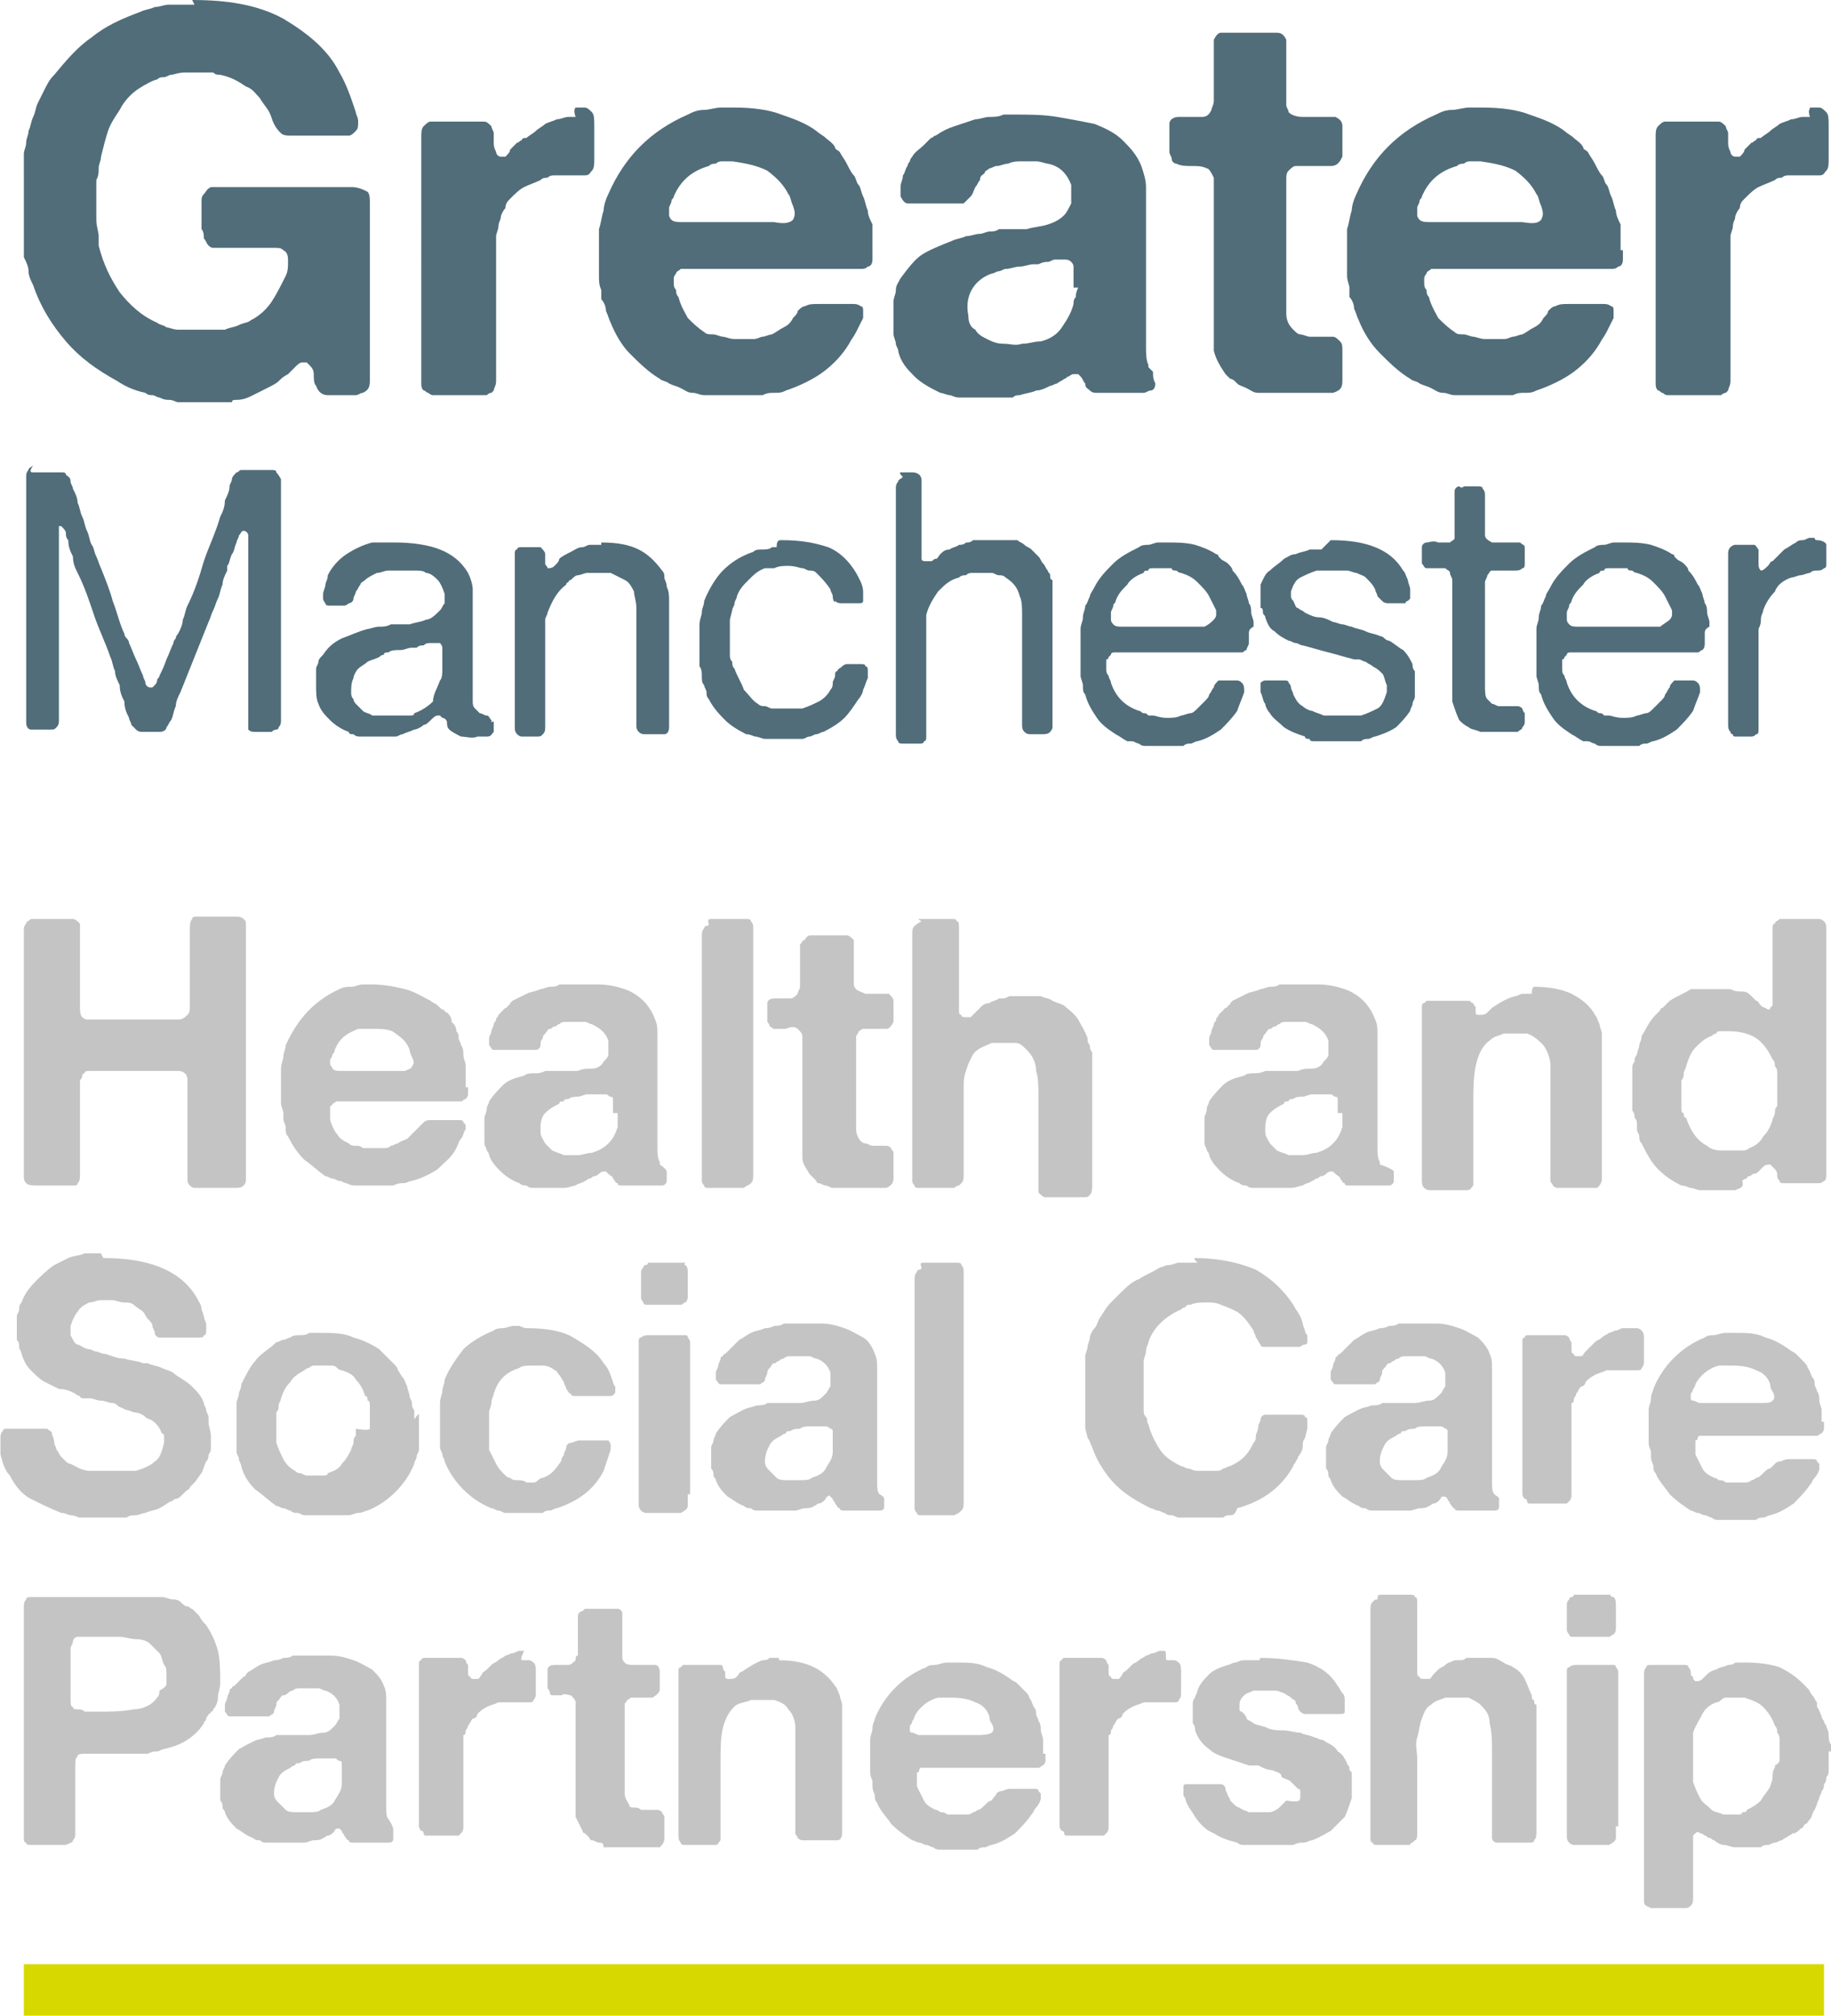 <?xml version="1.0" encoding="UTF-8"?><svg id="Layer_1" xmlns="http://www.w3.org/2000/svg" viewBox="0 0 78.32 86.2"><defs><style>.cls-1{fill:#516d7a;}.cls-1,.cls-2,.cls-3{fill-rule:evenodd;}.cls-2{fill:#d6d800;}.cls-3{fill:#c4c4c4;}</style></defs><g id="Symbols"><g id="NAVIGATION---desktop" transform="translate(-179, -19)"><g id="NAVIGATION"><g id="Logo" transform="translate(179, 19)"><polygon id="Fill-1" class="cls-2" points="1.02 86.2 78.02 86.2 78.02 84 1.02 84 1.02 86.2"/><g id="Group-97"><path id="Fill-2" class="cls-3" d="M1.32,39.3h1.8c.1,0,.2,.1,.3,.2v3.5c0,.2,0,.4,.1,.5q.1,.1,.2,.1h3.9c.2,0,.3-.1,.4-.2,.1-.1,.1-.2,.1-.4v-3.2c0-.2,0-.4,.1-.5,0-.1,.1-.1,.2-.1h1.6c.2,0,.3,0,.4,.1s.1,.1,.1,.3v10.8c0,.1,0,.2-.1,.3s-.2,.1-.5,.1h-1.6c-.1,0-.2-.1-.2-.1,0,0-.1-.1-.1-.2v-4.3c0-.3-.2-.4-.4-.4H3.82c-.1,0-.2,0-.2,.1-.1,0-.1,.1-.1,.1q0,.1-.1,.2v4c0,.2,0,.3-.1,.4,0,.1-.1,.1-.2,.1H1.62c-.2,0-.4,0-.5-.1s-.1-.2-.1-.3v-10.5c0-.1,0-.2,.1-.3,0-.1,.1-.1,.2-.2q-.1,0,0,0h0"/><path id="Fill-4" class="cls-3" d="M17.62,45.6c.1-.1,.1-.2,0-.4s-.1-.3-.1-.3c-.1-.3-.3-.5-.6-.7-.2-.2-.6-.2-1-.2h-.6c-.5,.2-.8,.4-1,.9,0,0,0,.1-.1,.2q0,.1-.1,.2v.2c0,.1,.1,.1,.1,.2,.1,.1,.2,.1,.4,.1h2.7c.2-.1,.3-.1,.3-.2Zm2.4,.9v.3c0,.1-.1,.2-.1,.2-.1,0-.1,.1-.2,.1h-5.3c-.1,0-.1,.1-.2,.1,0,0,0,.1-.1,.1v.6c.1,.3,.2,.5,.3,.6,.1,.2,.3,.3,.5,.4,.1,.1,.2,.1,.3,.1s.2,0,.3,.1h.9c.1,0,.2,0,.3-.1,.1,0,.2-.1,.3-.1,.1-.1,.2-.1,.4-.2l.3-.3,.2-.2,.2-.2c.1-.1,.2-.1,.4-.1h1.1c.1,0,.2,0,.2,.1l.1,.1v.2c-.1,.1-.1,.3-.2,.4-.1,.1-.1,.2-.2,.4-.2,.4-.5,.6-.8,.9-.3,.2-.7,.4-1.1,.5-.1,0-.2,.1-.4,.1-.1,0-.2,0-.4,.1h-1.6c-.1,0-.2,0-.4-.1-.1,0-.2-.1-.3-.1s-.2-.1-.3-.1-.2-.1-.3-.1c-.3-.2-.6-.5-.9-.7-.3-.3-.5-.6-.7-1-.1-.1-.1-.2-.1-.4,0-.1-.1-.2-.1-.4v-.2c0-.1-.1-.3-.1-.4v-1.5c0-.2,.1-.4,.1-.5,0-.2,.1-.3,.1-.5,.5-1.1,1.2-1.9,2.3-2.4,.2-.1,.3-.1,.5-.1s.3-.1,.5-.1h.4c.5,0,1,.1,1.4,.2,.4,.1,.7,.3,1.1,.5,.1,.1,.2,.1,.3,.2,.1,.1,.2,.2,.3,.2,0,.1,.1,.1,.1,.1,.1,.1,.2,.2,.2,.4,.1,.1,.2,.2,.2,.4,.1,.1,.1,.2,.1,.3s.1,.2,.1,.3c.1,.1,.1,.3,.1,.4,0,.2,.1,.3,.1,.5v.9h.1Z"/><path id="Fill-6" class="cls-3" d="M26.22,47.6v-.6q0-.1-.1-.1c-.1,0-.1-.1-.2-.1h-.8c-.1,0-.3,.1-.4,.1s-.3,0-.4,.1c-.1,0-.2,0-.2,.1-.1,0-.2,0-.2,.1-.2,.1-.4,.2-.6,.4-.2,.2-.2,.5-.2,.8,0,.2,.1,.3,.2,.5l.3,.3c.2,.1,.3,.1,.5,.2h.6c.2,0,.4-.1,.6-.1,.3-.1,.5-.2,.7-.4s.3-.4,.4-.7v-.6h-.2Zm2.3,2.5v.4c0,.1-.1,.2-.2,.2h-1.7c-.1,0-.2,0-.2-.1-.1,0-.1-.1-.2-.2,0-.1-.1-.1-.2-.2l-.1-.1h-.1q-.1,0-.2,.1s-.1,.1-.2,.1-.1,.1-.2,.1-.1,.1-.2,.1c-.1,.1-.3,.1-.4,.2-.1,0-.3,.1-.5,.1h-1.3c-.1,0-.2,0-.3-.1-.1,0-.2,0-.3-.1-.3-.1-.6-.3-.8-.5s-.4-.4-.5-.7c0-.1-.1-.2-.1-.2,0-.1-.1-.2-.1-.3v-1.1c0-.1,.1-.2,.1-.4,0-.1,.1-.2,.1-.3,.2-.3,.4-.5,.6-.7,.2-.2,.5-.3,.9-.4,.1-.1,.3-.1,.4-.1,.2,0,.3,0,.5-.1h1.4c.2-.1,.4-.1,.6-.1s.4-.1,.5-.3c.1-.1,.2-.2,.2-.3v-.6c-.1-.3-.3-.5-.7-.7-.1,0-.2-.1-.3-.1h-.8c-.1,0-.2,0-.3,.1-.1,0-.1,.1-.2,.1s-.1,.1-.2,.1-.1,.1-.2,.2-.1,.1-.1,.2c-.1,.1-.1,.2-.1,.3s-.1,.2-.2,.2h-1.8c-.1,0-.1-.1-.2-.2v-.3c0-.1,.1-.2,.1-.3s.1-.2,.1-.3,.1-.1,.1-.2,.1-.1,.1-.2l.3-.3s.1,0,.1-.1c.1,0,.1-.1,.1-.1l.1-.1,.6-.3c.2-.1,.4-.1,.6-.2,.1,0,.3-.1,.4-.1s.3,0,.4-.1h1.7c.4,0,.8,.1,1.1,.2,.3,.1,.6,.3,.8,.5s.4,.5,.5,.8c.1,.2,.1,.4,.1,.6v4.9c0,.2,0,.4,.1,.6v.1c.3,.2,.3,.3,.3,.3Z"/><path id="Fill-8" class="cls-3" d="M30.42,39.3h1.5c.1,0,.2,0,.2,.1,.1,.1,.1,.2,.1,.3v10.5c0,.2,0,.3-.1,.4-.1,.1-.2,.1-.3,.2h-1.5c-.1,0-.2,0-.2-.1q-.1-.1-.1-.2v-10.4c0-.2,0-.3,.1-.4,0,0,0-.1,.1-.1,0,0,.1,0,.1-.1q-.1-.2,.1-.2-.1,0,0,0"/><path id="Fill-10" class="cls-3" d="M34.72,40h1.5c.1,0,.2,.1,.3,.2v1.9q0,.1,.1,.2c.1,.1,.2,.1,.4,.2h1c.1,.1,.2,.2,.2,.3v.9c-.1,.2-.2,.3-.3,.3h-1c-.1,0-.1,.1-.2,.1,0,.1-.1,.2-.1,.2v4c0,.2,.1,.4,.2,.5q.1,.1,.2,.1c.1,0,.2,.1,.3,.1h.6c.1,0,.2,.1,.2,.1,0,.1,.1,.1,.1,.2v1.1c0,.2-.1,.3-.3,.4h-2.3c-.1,0-.2-.1-.3-.1s-.2-.1-.3-.1c0,0-.1,0-.1-.1l-.1-.1-.1-.1-.1-.1c-.1-.2-.3-.4-.3-.7v-5.2c0-.1-.1-.2-.2-.3-.1-.1-.3-.1-.5,0h-.5c-.1,0-.1-.1-.2-.1q0-.1-.1-.2v-.8c0-.1,.1-.2,.3-.2h.7c.1,0,.2-.1,.3-.2,0-.1,.1-.2,.1-.3v-1.8c.1-.1,.1-.2,.2-.2,.1-.2,.2-.2,.3-.2-.1,0,0,0,0,0"/><path id="Fill-12" class="cls-3" d="M39.32,39.3h1.4c.1,0,.2,0,.2,.1,.1,0,.1,.1,.1,.3v3.5c0,.1,0,.2,.1,.2,0,.1,.1,.1,.2,.1h.2l.2-.2,.2-.2c.1-.1,.2-.2,.4-.2,.1-.1,.3-.1,.4-.2h.2c.1,0,.2-.1,.3-.1h1.3c.2,.1,.4,.1,.5,.2,.2,.1,.3,.1,.5,.2,.2,.2,.4,.3,.6,.6,.1,.2,.3,.5,.4,.8,0,.1,0,.2,.1,.3,0,.1,0,.2,.1,.3v5.6c0,.2,0,.4-.1,.5s-.1,.1-.3,.1h-1.6c-.1,0-.2-.1-.3-.2v-4c0-.5,0-.9-.1-1.2,0-.4-.2-.7-.4-.9s-.3-.3-.5-.3h-1c-.2,.1-.5,.2-.6,.3-.2,.1-.3,.4-.4,.6-.1,.3-.2,.5-.2,.9v3.8c0,.2,0,.3-.1,.4l-.1,.1q-.1,0-.2,.1h-1.5c-.1,0-.2,0-.2-.1q-.1-.1-.1-.2v-10.5c0-.2,0-.3,.1-.4q.1-.1,.3-.2-.2-.1-.1-.1h0"/><path id="Fill-14" class="cls-3" d="M57.22,47.6v-.6q0-.1-.1-.1c-.1,0-.1-.1-.2-.1h-.8c-.1,0-.3,.1-.4,.1s-.3,0-.4,.1c-.1,0-.2,0-.2,.1-.1,0-.2,0-.2,.1-.2,.1-.4,.2-.6,.4s-.2,.5-.2,.8c0,.2,.1,.3,.2,.5l.3,.3c.2,.1,.3,.1,.5,.2h.6c.2,0,.4-.1,.6-.1,.3-.1,.5-.2,.7-.4s.3-.4,.4-.7v-.6h-.2Zm2.4,2.5v.4c0,.1-.1,.2-.2,.2h-1.7c-.1,0-.2,0-.2-.1-.1,0-.1-.1-.2-.2,0-.1-.1-.1-.2-.2l-.1-.1h-.1q-.1,0-.2,.1s-.1,.1-.2,.1-.1,.1-.2,.1-.1,.1-.2,.1c-.1,.1-.3,.1-.4,.2-.1,0-.3,.1-.5,.1h-1.6c-.1,0-.2,0-.3-.1-.1,0-.2,0-.3-.1-.3-.1-.6-.3-.8-.5-.2-.2-.4-.4-.5-.7,0-.1-.1-.2-.1-.2,0-.1-.1-.2-.1-.3v-1.1c0-.1,.1-.2,.1-.4,0-.1,.1-.2,.1-.3,.2-.3,.4-.5,.6-.7s.5-.3,.9-.4c.1-.1,.3-.1,.4-.1s.3,0,.5-.1h1.4c.2-.1,.4-.1,.6-.1s.4-.1,.5-.3c.1-.1,.2-.2,.2-.3v-.6c-.1-.3-.3-.5-.7-.7-.1,0-.2-.1-.3-.1h-.8c-.1,0-.2,0-.3,.1-.1,0-.1,.1-.2,.1s-.1,.1-.2,.1-.1,.1-.2,.2q-.1,.1-.1,.2c-.1,.1-.1,.2-.1,.3s-.1,.2-.2,.2h-1.8c-.1,0-.1-.1-.2-.2v-.3c0-.1,.1-.2,.1-.3s.1-.2,.1-.3,.1-.1,.1-.2,.1-.1,.1-.2l.3-.3s.1,0,.1-.1c.1,0,.1-.1,.1-.1l.1-.1,.6-.3c.2-.1,.4-.1,.6-.2,.1,0,.3-.1,.4-.1s.3,0,.4-.1h1.7c.4,0,.8,.1,1.1,.2,.3,.1,.6,.3,.8,.5,.2,.2,.4,.5,.5,.8,.1,.2,.1,.4,.1,.6v4.9c0,.2,0,.4,.1,.6v.1c.6,.2,.6,.3,.6,.3Z"/><path id="Fill-16" class="cls-3" d="M65.62,42.2c.6,0,1.2,.1,1.6,.3s.8,.5,1,.9c.1,.1,.1,.2,.2,.4,0,.1,.1,.3,.1,.4v6.2c0,.2-.1,.3-.2,.4h-1.7c-.1,0-.2-.1-.2-.1,0-.1-.1-.1-.1-.2v-4.9c0-.3-.1-.6-.3-.9-.2-.2-.4-.4-.7-.5h-1c-.2,.1-.4,.1-.6,.3-.3,.2-.5,.6-.6,1.1s-.1,1-.1,1.6v3.5c-.1,.1-.1,.2-.3,.2h-1.5c-.1,0-.2,0-.3-.1-.1-.1-.1-.2-.1-.4v-7.3c0-.1,0-.2,.1-.2l.1-.1h1.8c.1,0,.1,.1,.2,.1,0,.1,.1,.1,.1,.2v.2q0,.1,.1,.1h.1c.1,0,.2,0,.3-.1l.2-.2c.3-.2,.6-.4,1-.5,.1,0,.2-.1,.3-.1h.4c0-.3,.1-.3,.1-.3"/><path id="Fill-18" class="cls-3" d="M76.02,46.7v-.8c0-.1,0-.2-.1-.3,0-.1,0-.2-.1-.3-.2-.4-.4-.7-.7-.9-.3-.2-.7-.3-1.2-.3h-.3c-.1,0-.2,0-.2,.1q-.1,0-.2,.1c-.3,.1-.5,.3-.7,.5s-.3,.5-.4,.8c0,.1-.1,.2-.1,.3s0,.2-.1,.3v1.2c0,.1,0,.2,.1,.2,0,.1,0,.2,.1,.2,.2,.6,.5,1,.9,1.2,.1,.1,.3,.2,.6,.2h.9c.1,0,.2,0,.3-.1,.3-.1,.5-.3,.6-.5,.2-.2,.3-.4,.4-.7,0-.1,.1-.2,.1-.3s0-.2,.1-.3v-.5h0v-.1Zm2.1,3.1v.4c0,.1,0,.3-.1,.3q-.1,.1-.2,.1h-1.5c-.1,0-.2,0-.2-.1q-.1-.1-.1-.2c0-.1,0-.2-.1-.3l-.1-.1-.1-.1c-.1,0-.2,0-.3,.1l-.2,.2q-.1,.1-.2,.1c-.1,0-.1,.1-.2,.1,0,0-.1,0-.1,.1,0,0-.1,0-.2,.1,.1,.3-.1,.3-.3,.4h-1.5c-.1,0-.3-.1-.4-.1s-.2-.1-.4-.1c-.4-.2-.7-.4-1-.7s-.5-.7-.7-1.1c-.1-.1-.1-.2-.1-.3s-.1-.2-.1-.3v-.2c0-.1,0-.2-.1-.3,0-.1,0-.2-.1-.3v-1.8c0-.1,0-.2,.1-.3,0-.1,0-.2,.1-.3,0-.1,.1-.3,.1-.4s.1-.2,.1-.4c.2-.3,.3-.6,.6-.9l.1-.1,.1-.1c0-.1,.1-.1,.1-.1l.1-.1,.1-.1,.1-.1c.3-.2,.6-.3,.9-.5h1.7c.2,.1,.3,.1,.5,.1s.3,.1,.4,.2l.2,.2c.1,0,.1,.1,.2,.2,0,0,.1,.1,.2,.1,.1,.1,.2,.1,.2,0l.1-.1v-3.2c0-.2,0-.3,.1-.3,0-.1,.1-.1,.2-.2h1.7c.1,0,.2,.1,.2,.1,.1,.1,.1,.2,.1,.3v10.1h0Z"/><path id="Fill-20" class="cls-3" d="M4.42,53.8c1.9,0,3.3,.5,4,1.7,.1,.2,.2,.3,.2,.5,.1,.2,.1,.4,.2,.6v.3c0,.1,0,.2-.1,.2,0,.1-.1,.1-.2,.1h-1.7c-.1,0-.2-.1-.2-.2s-.1-.2-.1-.3-.1-.2-.2-.3-.1-.2-.2-.3-.3-.2-.4-.3-.3-.1-.4-.1c-.2,0-.4-.1-.5-.1h-.5c-.2,0-.3,.1-.5,.1-.2,.1-.4,.2-.5,.4-.1,.1-.2,.3-.3,.6v.4c.1,.2,.2,.4,.3,.4s.3,.2,.5,.2c.1,0,.2,.1,.3,.1s.2,.1,.4,.1c.3,.1,.5,.2,.8,.2,.3,.1,.6,.1,.8,.2h.2c.2,.1,.4,.1,.6,.2s.4,.1,.6,.3c.3,.2,.5,.3,.7,.5s.4,.4,.5,.7c0,.1,.1,.2,.1,.3s.1,.2,.1,.3v.2c0,.2,.1,.4,.1,.6v.5c0,.1,0,.2-.1,.3,0,.1,0,.2-.1,.3-.1,.2-.1,.3-.2,.5-.1,.1-.2,.3-.3,.4l-.1,.1-.1,.1c0,.1-.1,.1-.2,.2l-.2,.2s-.1,.1-.2,.1-.1,.1-.2,.1c-.2,.1-.3,.2-.5,.3-.2,.1-.4,.1-.6,.2-.1,0-.3,.1-.4,.1s-.3,0-.4,.1H3.42c-.1,0-.2-.1-.4-.1-.1,0-.2-.1-.4-.1-.5-.2-.9-.4-1.3-.6-.4-.2-.7-.6-.9-1-.2-.2-.3-.5-.4-.9v-.7c0-.1,0-.2,.1-.3,0-.1,.1-.1,.2-.1h1.7c.1,.1,.2,.1,.2,.2s.1,.2,.1,.4c0,.1,.1,.2,.1,.3,.1,.1,.1,.2,.2,.3l.2,.2q.1,.1,.2,.1c.2,.1,.5,.3,.8,.3h2c.3-.1,.6-.2,.8-.4,.2-.1,.3-.4,.4-.8v-.2c0-.1,0-.2-.1-.2-.1-.3-.3-.5-.5-.6,0,0-.1,0-.2-.1s-.3-.2-.5-.2c-.2-.1-.4-.1-.5-.2q-.1,0-.2-.1t-.2-.1c-.2,0-.3-.1-.5-.1s-.3-.1-.5-.1h-.2c-.1,0-.2,0-.2-.1q-.1,0-.2-.1c-.2-.1-.4-.2-.7-.2l-.6-.3c-.2-.1-.4-.3-.6-.5-.2-.2-.3-.4-.4-.7,0-.1-.1-.2-.1-.3s0-.2-.1-.3v-1c0-.1,.1-.2,.1-.3s0-.2,.1-.3c.1-.3,.3-.6,.6-.9,.2-.2,.5-.5,.8-.7l.6-.3c.2-.1,.5-.1,.7-.2h.7l.1,.2"/><path id="Fill-22" class="cls-3" d="M15.82,61.1v-1c0-.1,0-.2-.1-.2,0-.1,0-.2-.1-.2-.1-.3-.2-.5-.4-.7-.1-.2-.3-.3-.6-.4q-.1,0-.2-.1t-.2-.1h-.8q-.1,0-.2,.1-.1,0-.2,.1c-.2,.1-.5,.3-.6,.5-.2,.2-.3,.4-.4,.7,0,.1-.1,.2-.1,.3s0,.2-.1,.3v1.3c.1,.3,.2,.5,.3,.7,.1,.2,.3,.4,.5,.5q.1,.1,.2,.1c.1,0,.2,.1,.3,.1h.7c.1,0,.2,0,.2-.1,.3-.1,.5-.2,.6-.4,.2-.2,.3-.4,.4-.6,0-.1,.1-.2,.1-.3s0-.2,.1-.3v-.3c.6,.1,.6,0,.6,0m2.1-.6v1.5c0,.1-.1,.2-.1,.3s-.1,.2-.1,.3c-.2,.5-.5,.9-.8,1.2-.3,.3-.7,.6-1.2,.8-.1,0-.2,.1-.4,.1-.1,0-.3,.1-.4,.1h-1.9c-.1,0-.2-.1-.3-.1s-.2,0-.3-.1c-.1,0-.2-.1-.3-.1s-.2-.1-.3-.1c-.3-.2-.6-.5-.9-.7-.3-.3-.5-.6-.6-1,0-.1-.1-.2-.1-.3s-.1-.2-.1-.3v-2.1c0-.1,.1-.3,.1-.4s.1-.2,.1-.4c.2-.4,.4-.8,.6-1,.2-.3,.6-.5,.9-.8,.1,0,.2-.1,.3-.1s.2-.1,.3-.1c.1-.1,.3-.1,.4-.1s.3,0,.4-.1h.4c.6,0,1.1,0,1.5,.2,.4,.1,.8,.3,1.1,.5l.3,.3,.3,.3c.1,.1,.2,.2,.2,.3,.1,.1,.1,.2,.2,.3s.1,.2,.2,.4c0,.1,.1,.3,.1,.4s.1,.2,.1,.3,0,.2,.1,.3v.4c.2-.3,.2-.2,.2-.2"/><path id="Fill-24" class="cls-3" d="M22.52,56.8c.8,0,1.5,.1,2,.4,.5,.3,1,.6,1.3,1.1,.2,.2,.3,.5,.4,.8,0,0,0,.1,.1,.2v.2c0,.1-.1,.2-.2,.2h-1.5c-.1,0-.2,0-.2-.1-.1,0-.1-.1-.2-.2,0-.1-.1-.2-.1-.3-.1-.1-.1-.2-.2-.3-.1-.1-.1-.2-.2-.2-.1-.1-.3-.2-.5-.2h-.5c-.2,0-.4,0-.5,.1-.3,.1-.5,.2-.7,.4-.2,.2-.3,.4-.4,.7,0,.1-.1,.2-.1,.4,0,.1-.1,.3-.1,.4v1.6l.3,.6c.1,.2,.2,.3,.4,.5,0,0,.1,.1,.2,.1,.1,.1,.2,.1,.3,.1s.3,0,.4,.1h.3q.1,0,.2-.1t.2-.1c.3-.1,.5-.3,.7-.6,0,0,.1-.1,.1-.2s.1-.1,.1-.2,.1-.2,.1-.3,.1-.2,.2-.2,.2-.1,.4-.1h1.2s.1,.1,.1,.2v.2l-.3,.9c-.4,.8-1.1,1.3-2,1.6-.1,0-.2,.1-.3,.1s-.2,0-.3,.1h-1.6c-.1,0-.2-.1-.3-.1s-.2-.1-.3-.1c-.5-.2-.9-.5-1.2-.8s-.6-.7-.8-1.2c0-.1-.1-.2-.1-.3s-.1-.2-.1-.3v-1.9c0-.2,.1-.4,.1-.5,0-.2,.1-.3,.1-.5,.2-.5,.5-.9,.8-1.3,.3-.3,.8-.6,1.3-.8,.1-.1,.3-.1,.4-.1s.3-.1,.5-.1h.2q.2,.1,.3,.1"/><path id="Fill-26" class="cls-3" d="M29.42,63.9v.5c0,.1-.1,.2-.3,.3h-1.5q-.1,0-.2-.1c-.1-.1-.1-.2-.1-.3v-6.9c0-.1,0-.2,.1-.2q.1-.1,.3-.1h1.6q.1,0,.1,.1s.1,.1,.1,.2v6.5h-.1Zm-.1-9.8c.1,.1,.1,.2,.1,.4v.9c0,.1,0,.2-.1,.3-.1,0-.1,.1-.2,.1h-1.4c-.1,0-.2,0-.2-.1,0,0-.1-.1-.1-.2v-1.1q0-.1,.1-.2s0-.1,.1-.1c0,0,.1,0,.1-.1h1.6c-.1,.1,0,.1,0,.1Z"/><path id="Fill-28" class="cls-3" d="M35.62,61.8v-.6s0-.1-.1-.1c0,0-.1-.1-.2-.1h-.7c-.1,0-.3,0-.4,.1-.1,0-.3,0-.4,.1-.1,0-.2,0-.2,.1q-.1,0-.2,.1c-.2,.1-.4,.2-.5,.4-.1,.2-.2,.4-.2,.7,0,.2,.1,.3,.2,.4l.3,.3c.1,.1,.3,.1,.5,.1h.5c.2,0,.4,0,.5-.1,.3-.1,.5-.2,.6-.4,.1-.2,.3-.4,.3-.7v-.3Zm2.2,2.3v.3c0,.1,0,.2-.2,.2h-1.5c-.1,0-.2,0-.2-.1-.1,0-.1-.1-.2-.2,0-.1-.1-.1-.1-.2l-.1-.1c-.1-.1-.1,0-.1,0,0,0-.1,0-.1,.1l-.1,.1s-.1,.1-.2,.1-.1,.1-.2,.1c-.1,.1-.3,.1-.4,.1s-.3,.1-.4,.1h-1.6c-.1,0-.2,0-.3-.1-.1,0-.2,0-.3-.1-.3-.1-.5-.3-.7-.4-.2-.2-.4-.4-.5-.7,0-.1-.1-.1-.1-.2s0-.2-.1-.3v-.9c0-.1,.1-.2,.1-.3s.1-.2,.1-.3c.2-.3,.4-.5,.6-.7,.2-.1,.5-.3,.8-.4,.1,0,.3-.1,.4-.1s.3,0,.4-.1h1.4c.2,0,.4-.1,.6-.1s.3-.1,.5-.3c.1-.1,.1-.2,.2-.3v-.6c-.1-.3-.3-.5-.6-.6-.1,0-.2-.1-.3-.1h-.8c-.1,0-.2,0-.3,.1q-.1,0-.2,.1c-.1,0-.1,.1-.2,.1s-.1,.1-.2,.2q-.1,.1-.1,.2c0,.1-.1,.2-.1,.3s-.1,.1-.2,.2h-1.7c-.1,0-.1-.1-.2-.2v-.3c0-.1,.1-.2,.1-.3s.1-.2,.1-.3,.1-.1,.1-.1c0-.1,.1-.1,.1-.1l.3-.3,.1-.1,.1-.1,.1-.1c.2-.1,.3-.2,.5-.3s.4-.1,.6-.2c.1,0,.2,0,.4-.1,.1,0,.3,0,.4-.1h1.6c.4,0,.7,.1,1,.2,.3,.1,.6,.3,.8,.4s.4,.4,.5,.7c.1,.2,.1,.4,.1,.6v4.9c0,.2,0,.4,.1,.5q.2,.1,.2,.2h0Z"/><path id="Fill-30" class="cls-3" d="M39.52,54h1.4c.1,0,.2,0,.2,.1,.1,.1,.1,.2,.1,.3v9.8c0,.2,0,.3-.1,.4s-.1,.1-.3,.2h-1.4c-.1,0-.2,0-.2-.1q-.1-.1-.1-.2v-9.7c0-.2,0-.3,.1-.4,0,0,0-.1,.1-.1,0,0,.1,0,.1-.1-.1-.2,0-.2,.1-.2q-.1,0,0,0"/><path id="Fill-32" class="cls-3" d="M51.12,53.8c1,0,1.9,.2,2.6,.5,.7,.4,1.2,.9,1.6,1.5,.1,.2,.2,.3,.3,.5,.1,.2,.1,.4,.2,.6q0,.1,.1,.2v.3c0,.1-.1,.1-.1,.1q-.1,0-.2,.1h-1.5c-.1,0-.2,0-.2-.1-.1-.1-.1-.2-.2-.3,0-.1-.1-.2-.1-.3-.2-.3-.4-.6-.7-.8-.2-.1-.4-.2-.7-.3-.2-.1-.4-.1-.6-.1s-.5,0-.7,.1c-.1,0-.2,0-.2,.1q-.1,0-.2,.1c-.7,.3-1.2,.8-1.4,1.4,0,.1-.1,.2-.1,.4,0,.1-.1,.3-.1,.4v2.1c0,.1,0,.2,.1,.3s0,.2,.1,.3c.1,.4,.3,.8,.5,1.1,.2,.3,.5,.5,.9,.7,.1,0,.2,.1,.3,.1s.2,.1,.4,.1h.8c.1,0,.2,0,.3-.1,.1,0,.2-.1,.3-.1,.2-.1,.4-.2,.6-.4,.2-.2,.3-.4,.4-.6,.1-.1,.1-.2,.1-.3s.1-.2,.1-.4c0-.1,.1-.2,.1-.3s.1-.2,.2-.2h1.5c.1,0,.2,0,.2,.1,.1,0,.1,.1,.1,.2v.3l-.1,.4c-.1,.1-.1,.3-.1,.4s-.1,.3-.2,.4c0,.1-.1,.2-.1,.2,0,.1-.1,.1-.1,.2-.5,.9-1.3,1.5-2.4,1.8-.1,.3-.2,.3-.3,.3s-.2,0-.3,.1h-1.9c-.1,0-.2-.1-.3-.1s-.2,0-.3-.1c-.1,0-.2-.1-.3-.1s-.2-.1-.3-.1c-.6-.3-1.1-.6-1.5-1s-.8-1-1-1.6c-.1-.2-.1-.3-.2-.4,0-.1-.1-.3-.1-.5v-3c0-.1,.1-.3,.1-.4s.1-.3,.1-.4,.1-.3,.2-.4,.1-.2,.2-.4c.2-.3,.3-.5,.5-.7l.2-.2,.2-.2c.2-.2,.5-.5,.8-.6,.3-.2,.6-.3,.9-.5,.1,0,.2-.1,.4-.1,.1,0,.3-.1,.4-.1h.8q-.2-.2-.1-.2h0"/><path id="Fill-34" class="cls-3" d="M61.92,61.8v-.6s0-.1-.1-.1c0,0-.1-.1-.2-.1h-.7c-.1,0-.3,0-.4,.1-.1,0-.3,0-.4,.1-.1,0-.2,0-.2,.1q-.1,0-.2,.1c-.2,.1-.4,.2-.5,.4-.1,.2-.2,.4-.2,.7,0,.2,.1,.3,.2,.4l.3,.3c.1,.1,.3,.1,.5,.1h.5c.2,0,.4,0,.5-.1,.3-.1,.5-.2,.6-.4s.3-.4,.3-.7v-.3h0Zm2.2,2.3v.3c0,.1,0,.2-.2,.2h-1.5c-.1,0-.2,0-.2-.1-.1,0-.1-.1-.2-.2,0-.1-.1-.1-.1-.2l-.1-.1h-.1s-.1,0-.1,.1l-.1,.1s-.1,.1-.2,.1-.1,.1-.2,.1c-.1,.1-.3,.1-.4,.1s-.3,.1-.4,.1h-1.6c-.1,0-.2,0-.3-.1-.1,0-.2,0-.3-.1-.3-.1-.5-.3-.7-.4-.2-.2-.4-.4-.5-.7,0-.1-.1-.1-.1-.2s0-.2-.1-.3v-.9c0-.1,.1-.2,.1-.3s.1-.2,.1-.3c.2-.3,.4-.5,.6-.7,.2-.1,.5-.3,.8-.4,.1,0,.3-.1,.4-.1s.3,0,.4-.1h1.4c.2,0,.4-.1,.6-.1s.3-.1,.5-.3c.1-.1,.1-.2,.2-.3v-.6c-.1-.3-.3-.5-.6-.6-.1,0-.2-.1-.3-.1h-.8c-.1,0-.2,0-.3,.1q-.1,0-.2,.1c-.1,0-.1,.1-.2,.1s-.1,.1-.2,.2-.1,.1-.1,.2-.1,.2-.1,.3-.1,.1-.2,.2h-1.7c-.1,0-.1-.1-.2-.2v-.3c0-.1,.1-.2,.1-.3s.1-.2,.1-.3,.1-.1,.1-.1c0-.1,.1-.1,.1-.1l.3-.3,.1-.1,.1-.1,.1-.1c.2-.1,.3-.2,.5-.3s.4-.1,.6-.2c.1,0,.2,0,.4-.1,.1,0,.3,0,.4-.1h1.6c.4,0,.7,.1,1,.2,.3,.1,.6,.3,.8,.4,.2,.2,.4,.4,.5,.7,.1,.2,.1,.4,.1,.6v4.9c0,.2,0,.4,.1,.5,.1,.1,.2,.1,.2,.2h0Z"/><path id="Fill-36" class="cls-3" d="M69.72,56.8h.3c.1,0,.2,.1,.2,.1,.1,.1,.1,.2,.1,.4v.9c0,.1,0,.2-.1,.3,0,.1-.1,.1-.2,.1h-1.3c-.2,.1-.3,.1-.5,.2s-.3,.2-.4,.3c0,.1-.1,.2-.2,.2-.1,.1-.1,.2-.2,.3,0,.1-.1,.2-.1,.2,0,.1,0,.2-.1,.2v3.9c0,.1,0,.2-.1,.3l-.1,.1h-1.6q-.1,0-.1-.1t-.1-.1s-.1-.1-.1-.2v-6.5c0-.1,0-.2,.1-.2,0-.1,.1-.1,.2-.1h1.5c.1,0,.2,.1,.2,.1,0,0,0,.1,.1,.2v.3c0,.1,0,.2,.1,.2,0,.1,.1,.1,.1,.1h.2c.1,0,.1-.1,.2-.2l.2-.2,.1-.1,.1-.1c.1-.1,.2-.1,.3-.2,.1-.1,.2-.1,.3-.2,.1,0,.2-.1,.3-.1s.2-.1,.3-.1h.3"/><path id="Fill-38" class="cls-3" d="M75.82,59.9c.1-.1,.1-.2,0-.4-.1-.1-.1-.3-.1-.3-.1-.3-.3-.5-.6-.6-.2-.1-.5-.2-1-.2h-.6c-.4,.1-.8,.4-1,.8,0,0,0,.1-.1,.2q0,.1-.1,.2v.2q0,.1,.1,.1c.1,0,.2,.1,.3,.1h2.5c.4,0,.5,0,.6-.1Zm2.2,.9v.3c0,.1-.1,.2-.1,.2-.1,0-.1,.1-.2,.1h-5c-.1,0-.1,.1-.1,.1,0,0,0,.1-.1,.1v.6l.3,.6c.1,.2,.3,.3,.5,.4,.1,0,.2,.1,.2,.1,.1,0,.2,0,.3,.1h.8c.1,0,.2,0,.3-.1,.1,0,.2-.1,.2-.1,.1,0,.2-.1,.3-.2,.1-.1,.2-.2,.3-.2l.2-.2q.1-.1,.2-.1c.1,0,.2-.1,.4-.1h1c.1,0,.2,0,.2,.1l.1,.1v.2c0,.1-.1,.3-.2,.4s-.1,.2-.2,.3c-.2,.3-.5,.6-.7,.8-.3,.2-.6,.4-1,.5-.1,0-.2,.1-.3,.1s-.2,0-.3,.1h-1.6c-.1,0-.2,0-.3-.1-.1,0-.2-.1-.3-.1s-.2-.1-.3-.1-.2-.1-.3-.1c-.3-.2-.6-.4-.9-.7-.2-.3-.5-.6-.6-.9-.1-.1-.1-.2-.1-.3s-.1-.2-.1-.4v-.2c0-.1-.1-.2-.1-.4v-1.4c0-.2,.1-.3,.1-.5s.1-.3,.1-.4c.4-1,1.2-1.8,2.2-2.2,.1-.1,.3-.1,.4-.1s.3-.1,.5-.1h.4c.5,0,.9,0,1.3,.2,.4,.1,.7,.3,1,.5,.1,.1,.2,.1,.3,.2l.2,.2,.1,.1c.1,.1,.2,.2,.2,.3,.1,.1,.1,.2,.2,.4,.1,.1,.1,.2,.1,.3s.1,.2,.1,.3c.1,.1,.1,.3,.1,.4s.1,.3,.1,.4v.5h.1Z"/><path id="Fill-40" class="cls-3" d="M7.12,72v-.4c0-.2,0-.3-.1-.4-.1-.2-.1-.4-.2-.5l-.4-.4c-.1-.1-.3-.2-.6-.2-.2,0-.5-.1-.7-.1h-1.8c-.1,0-.2,.1-.2,.2s-.1,.2-.1,.3v2.2c0,.1,0,.3,.1,.3,0,.1,.1,.1,.2,.1s.2,0,.3,.1h.6c.5,0,1,0,1.5-.1,.4,0,.8-.2,1-.5,.1-.1,.1-.2,.1-.3,.2-.1,.3-.2,.3-.3m1.7-2.5c.2,.3,.4,.7,.5,1.1s.1,.9,.1,1.4c0,.2-.1,.4-.1,.6s-.1,.4-.2,.5c0,0,0,.1-.1,.1,0,0,0,.1-.1,.1,0,.1-.1,.1-.1,.2s-.1,.1-.1,.2c-.2,.3-.4,.5-.7,.7-.3,.2-.6,.3-1,.4-.1,0-.2,.1-.3,.1s-.2,0-.4,.1H3.62c-.1,0-.3,0-.3,.1-.1,.1-.1,.2-.1,.4v2.9c0,.1,0,.2-.1,.3,0,.1-.1,.1-.3,.2H1.32c-.1,0-.2,0-.2-.1-.1,0-.1-.1-.1-.2v-9.8c0-.2,0-.3,.1-.4,0-.1,.1-.1,.2-.1H6.92c.2,0,.3,.1,.5,.1s.3,.1,.4,.2c0,0,.1,.1,.2,.1s.1,.1,.2,.1l.1,.1,.1,.1,.1,.1c.1,.2,.2,.3,.3,.4"/><path id="Fill-42" class="cls-3" d="M14.62,76v-.6s0-.1-.1-.1-.1-.1-.2-.1h-.7c-.1,0-.3,0-.4,.1-.1,0-.3,0-.4,.1-.1,0-.2,0-.2,.1q-.1,0-.2,.1c-.2,.1-.4,.2-.5,.4-.1,.2-.2,.4-.2,.7,0,.2,.1,.3,.2,.4l.3,.3c.1,.1,.3,.1,.5,.1h.5c.2,0,.4,0,.5-.1,.3-.1,.5-.2,.6-.4,.1-.2,.3-.4,.3-.7v-.3Zm2.2,2.3v.3c0,.1,0,.2-.2,.2h-1.5c-.1,0-.2,0-.2-.1-.1,0-.1-.1-.2-.2,0-.1-.1-.1-.1-.2l-.1-.1h-.1s-.1,0-.1,.1l-.1,.1s-.1,.1-.2,.1-.1,.1-.2,.1c-.1,.1-.3,.1-.4,.1s-.3,.1-.4,.1h-1.6c-.1,0-.2,0-.3-.1-.1,0-.2,0-.3-.1-.3-.1-.5-.3-.7-.4-.2-.2-.4-.4-.5-.7,0-.1-.1-.1-.1-.2s0-.2-.1-.3v-.9c0-.1,.1-.2,.1-.3s.1-.2,.1-.3c.2-.3,.4-.5,.6-.7,.2-.1,.5-.3,.8-.4,.1,0,.3-.1,.4-.1s.3,0,.4-.1h1.4c.2,0,.4-.1,.6-.1s.3-.1,.5-.3c.1-.1,.1-.2,.2-.3v-.6c-.1-.3-.3-.5-.6-.6-.1,0-.2-.1-.3-.1h-.8c-.1,0-.2,0-.3,.1q-.1,0-.2,.1t-.2,.1c-.1,0-.1,.1-.2,.2s-.1,.1-.1,.2-.1,.2-.1,.3-.1,.1-.2,.2h-1.7c-.1,0-.1-.1-.2-.2v-.3c0-.1,.1-.2,.1-.3s.1-.2,.1-.3,.1-.1,.1-.1c0-.1,.1-.1,.1-.1l.3-.3,.1-.1c.1,0,.1-.1,.1-.1l.1-.1c.2-.1,.3-.2,.5-.3,.2-.1,.4-.1,.6-.2,.1,0,.2,0,.4-.1,.1,0,.3,0,.4-.1h1.6c.4,0,.7,.1,1,.2s.6,.3,.8,.4c.2,.2,.4,.4,.5,.7,.1,.2,.1,.4,.1,.6v4.6c0,.2,0,.4,.1,.5,.2,.3,.2,.4,.2,.5,0-.1,0,0,0,0Z"/><path id="Fill-44" class="cls-3" d="M22.32,71h.3c.1,0,.2,.1,.2,.1,.1,.1,.1,.2,.1,.4v.9c0,.1,0,.2-.1,.3,0,.1-.1,.1-.2,.1h-1.3c-.2,.1-.3,.1-.5,.2s-.3,.2-.4,.3c0,.1-.1,.2-.2,.2-.1,.1-.1,.2-.2,.3,0,.1-.1,.2-.1,.2,0,.1,0,.2-.1,.2v3.9c0,.1,0,.2-.1,.3l-.1,.1h-1.4q-.1,0-.1-.1t-.1-.1s-.1-.1-.1-.2v-6.9c0-.1,0-.2,.1-.2,0-.1,.1-.1,.2-.1h1.5c.1,0,.2,.1,.2,.1,0,0,0,.1,.1,.2v.3c0,.1,0,.2,.1,.2,0,.1,.1,.1,.1,.1h.2c.1,0,.1-.1,.2-.2,0-.1,.1-.1,.2-.2l.1-.1,.1-.1c.1-.1,.2-.1,.3-.2s.2-.1,.3-.2c.1,0,.2-.1,.3-.1s.2-.1,.3-.1h.2c-.2,.4-.1,.4-.1,.4"/><path id="Fill-46" class="cls-3" d="M25.02,68.8h1.4c.1,0,.2,.1,.2,.2v1.9s0,.1,.1,.2,.2,.1,.4,.1h.9c.1,0,.2,.1,.2,.3v.8c-.1,.2-.2,.2-.3,.3h-.9c-.1,0-.1,.1-.2,.1,0,.1-.1,.1-.1,.2v3.8c0,.2,.1,.3,.2,.5,0,.1,.1,.1,.2,.1s.2,0,.3,.1h.7q.1,0,.2,.1c0,.1,.1,.1,.1,.2v.9c0,.2-.1,.3-.2,.4h-2.4c0-.2-.1-.2-.2-.2s-.2-.1-.3-.1c0,0-.1,0-.1-.1l-.1-.1-.1-.1s-.1,0-.1-.1l-.3-.6v-4.9c0-.1-.1-.2-.2-.3-.1,0-.3-.1-.4,0h-.4c-.1,0-.1-.1-.1-.1q0-.1-.1-.2v-.8c0-.1,.1-.2,.3-.2h.6c.1,0,.2-.1,.3-.2,0-.1,0-.2,.1-.2v-1.7c0-.1,.1-.2,.2-.2t.1-.1,0,0"/><path id="Fill-48" class="cls-3" d="M33.32,71c.6,0,1.1,.1,1.5,.3,.4,.2,.7,.5,.9,.8,.1,.1,.1,.2,.2,.4,0,.1,.1,.3,.1,.4v5.5c0,.2-.1,.3-.2,.3h-1.5c-.1,0-.2-.1-.2-.1,0-.1-.1-.1-.1-.2v-4.5c0-.3-.1-.6-.3-.8-.1-.2-.3-.3-.6-.4h-1c-.2,.1-.4,.1-.6,.2-.3,.2-.5,.6-.6,1s-.1,.9-.1,1.5v3.3c-.1,.1-.1,.2-.2,.2h-1.3c-.1,0-.2,0-.2-.1-.1-.1-.1-.2-.1-.4v-6.9c0-.1,0-.2,.1-.2l.1-.1h1.6c.1,0,.1,.1,.1,.1q0,.1,.1,.2v.2s0,.1,.1,.1h.1c.1,0,.2,0,.3-.1s.1-.2,.2-.2c.3-.2,.6-.4,.9-.5,.1,0,.2,0,.3-.1h.4v.1"/><path id="Fill-50" class="cls-3" d="M42.42,74.1c.1-.1,.1-.2,0-.4-.1-.1-.1-.3-.1-.3-.1-.3-.3-.5-.6-.6-.2-.1-.5-.2-1-.2h-.6c-.4,.1-.8,.4-1,.8,0,0,0,.1-.1,.2q0,.1-.1,.2v.2q0,.1,.1,.1c.1,0,.2,.1,.3,.1h2.5c.5,0,.6-.1,.6-.1Zm2.3,.9v.3c0,.1-.1,.2-.1,.2-.1,0-.1,.1-.2,.1h-5c-.1,0-.1,.1-.1,.1,0,0,0,.1-.1,.1v.6l.3,.6c.1,.2,.3,.3,.5,.4,.1,0,.2,.1,.2,.1,.1,0,.2,0,.3,.1h.8c.1,0,.2,0,.3-.1,.1,0,.2-.1,.2-.1,.1,0,.2-.1,.3-.2s.2-.2,.3-.2c.1-.2,.2-.2,.2-.3q.1-.1,.2-.1c.1,0,.2-.1,.4-.1h1c.1,0,.2,0,.2,.1l.1,.1v.2c0,.1-.1,.3-.2,.4-.1,.1-.1,.2-.2,.3-.2,.3-.5,.6-.7,.8-.3,.2-.6,.4-1,.5-.1,0-.2,.1-.3,.1s-.2,0-.3,.1h-1.6c-.1,0-.2,0-.3-.1-.1,0-.2-.1-.3-.1s-.2-.1-.3-.1-.2-.1-.3-.1c-.3-.2-.6-.4-.9-.7-.2-.3-.5-.6-.6-.9-.1-.1-.1-.2-.1-.3s-.1-.2-.1-.4v-.2c0-.1-.1-.2-.1-.4v-1.4c0-.2,.1-.3,.1-.5s.1-.3,.1-.4c.4-1,1.2-1.8,2.2-2.2,.1-.1,.3-.1,.4-.1s.3-.1,.5-.1h.4c.5,0,.9,0,1.3,.2,.4,.1,.7,.3,1,.5,.1,.1,.2,.1,.3,.2l.2,.2,.1,.1c.1,.1,.2,.2,.2,.3,.1,.1,.1,.2,.2,.4,.1,.1,.1,.2,.1,.3s.1,.2,.1,.3c.1,.1,.1,.3,.1,.4s.1,.3,.1,.4v.6h.1Z"/><path id="Fill-52" class="cls-3" d="M49.92,71h.3c.1,0,.2,.1,.2,.1,.1,.1,.1,.2,.1,.4v.9c0,.1,0,.2-.1,.3,0,.1-.1,.1-.2,.1h-1.3c-.2,.1-.3,.1-.5,.2s-.3,.2-.4,.3c0,.1-.1,.2-.2,.2-.1,.1-.1,.2-.2,.3,0,.1-.1,.2-.1,.2,0,.1,0,.2-.1,.2v3.9c0,.1,0,.2-.1,.3l-.1,.1h-1.6q-.1,0-.1-.1t-.1-.1s-.1-.1-.1-.2v-6.9c0-.1,0-.2,.1-.2,0-.1,.1-.1,.2-.1h1.5c.1,0,.2,.1,.2,.1,0,0,0,.1,.1,.2v.3c0,.1,0,.2,.1,.2,0,.1,.1,.1,.1,.1h.2c.1,0,.1-.1,.2-.2,0-.1,.1-.1,.2-.2l.1-.1,.1-.1c.1-.1,.2-.1,.3-.2s.2-.1,.3-.2c.1,0,.2-.1,.3-.1s.2-.1,.3-.1h.2c.1,0,0,.4,.1,.4"/><path id="Fill-54" class="cls-3" d="M53.92,70.9c.7,0,1.4,.1,2,.2,.6,.2,1,.5,1.3,1,.1,.1,.1,.2,.2,.3,.1,.1,.1,.2,.1,.4v.4c0,.1-.1,.1-.2,.1h-1.5c-.1,0-.2-.1-.2-.1q-.1-.1-.1-.2c0-.1-.1-.1-.1-.2s-.1-.1-.2-.2-.2-.1-.3-.2c-.1,0-.2-.1-.4-.1h-.9c-.2,.1-.3,.1-.4,.2s-.2,.2-.2,.4v.2q0,.1,.1,.1c.1,.1,.2,.2,.2,.3,.1,.1,.2,.1,.3,.2,.2,.1,.4,.1,.6,.2s.5,.1,.7,.1,.5,.1,.7,.1c.2,.1,.4,.1,.6,.2,.1,0,.2,.1,.3,.1s.2,.1,.2,.1c.2,.1,.4,.2,.5,.4,.2,.1,.3,.3,.4,.5,0,.1,.1,.1,.1,.2s0,.1,.1,.2v1.1c-.1,.3-.2,.6-.3,.8l-.6,.6c-.2,.1-.5,.3-.8,.4-.1,0-.2,.1-.4,.1-.1,0-.2,0-.4,.1h-2.1c-.1,0-.2,0-.3-.1-.4-.1-.7-.2-1-.4-.3-.1-.6-.4-.8-.7-.1-.2-.3-.4-.4-.7q0-.1-.1-.2v-.4c0-.1,.1-.1,.1-.1h1.5c.1,0,.2,.1,.2,.2s.1,.2,.1,.3c0,0,.1,.1,.1,.2l.1,.1c.1,.1,.2,.2,.3,.2,.1,.1,.2,.1,.4,.2h.9c.1,0,.3-.1,.4-.2l.3-.3c.6,.1,.6,0,.6-.2v-.2q0-.1-.1-.1l-.3-.3c-.1-.1-.2-.1-.4-.2,0-.2-.2-.2-.4-.3-.2,0-.4-.1-.6-.2h-.4l-.9-.3c-.3-.1-.6-.2-.8-.4-.3-.2-.5-.5-.6-.8,0-.1,0-.2-.1-.3v-.8c0-.1,0-.2,.1-.3,0-.1,.1-.2,.1-.3,.1-.3,.3-.5,.5-.7,.2-.2,.5-.3,.8-.4,.1,0,.2-.1,.3-.1s.2-.1,.4-.1h.7q-.1,0,0-.1"/><path id="Fill-56" class="cls-3" d="M59.02,68.2h1.3c.1,0,.2,0,.2,.1,.1,0,.1,.1,.1,.3v2.9c0,.1,0,.2,.1,.2,0,.1,.1,.1,.2,.1h.2c.1,0,.1-.1,.2-.2l.2-.2c.1-.1,.2-.1,.3-.2,.1-.1,.2-.1,.4-.2h.2c.1,0,.2,0,.3-.1h1.1c.2,0,.3,.1,.5,.2,.1,.1,.3,.1,.4,.2,.2,.1,.4,.3,.5,.5s.2,.5,.3,.7c0,.1,0,.2,.1,.2,0,.1,0,.2,.1,.2v5.4c0,.2,0,.3-.1,.4,0,.1-.1,.1-.2,.1h-1.4c-.1,0-.2-.1-.2-.2v-3.7c0-.4,0-.8-.1-1.2,0-.4-.2-.6-.4-.8-.1-.1-.3-.2-.5-.3h-1c-.2,.1-.4,.1-.6,.3-.2,.1-.3,.3-.4,.6-.1,.2-.1,.5-.2,.8s0,.6,0,.9v3.2c0,.1,0,.3-.1,.3l-.1,.1q-.1,0-.1,.1h-1.4c-.1,0-.2,0-.2-.1-.1,0-.1-.1-.1-.2v-9.7c0-.2,0-.3,.1-.4s.1-.1,.2-.1q0-.2,.1-.2h0"/><path id="Fill-58" class="cls-3" d="M69.12,78.1v.5c0,.1-.1,.2-.3,.3h-1.5q-.1,0-.2-.1c-.1-.1-.1-.2-.1-.3v-7c0-.1,0-.2,.1-.2q.1-.1,.3-.1h1.6s.1,0,.1,.1c0,0,.1,.1,.1,.2v6.6h-.1Zm-.1-9.8c.1,.1,.1,.2,.1,.4v.9c0,.1,0,.2-.1,.3-.1,0-.1,.1-.2,.1h-1.5c-.1,0-.2,0-.2-.1,0,0-.1-.1-.1-.2v-1.1q0-.1,.1-.2s0-.1,.1-.1c0,0,.1,0,.1-.1h1.6c-.1,0,0,.1,.1,.1Z"/><path id="Fill-60" class="cls-3" d="M76.12,75.3v-.9c0-.1,0-.2-.1-.3,0-.1,0-.2-.1-.3-.1-.3-.3-.6-.5-.8-.2-.2-.5-.3-.8-.4h-.8q-.1,0-.2,.1t-.2,.1c-.3,.1-.5,.3-.6,.5s-.3,.5-.4,.8v2.1c.1,.3,.2,.5,.3,.7,.1,.2,.3,.3,.5,.5,.1,.1,.3,.1,.5,.2h.6c.1,0,.2,0,.2-.1,.1,0,.2,0,.2-.1,.2-.1,.4-.2,.6-.4,.1-.2,.3-.4,.4-.6,0-.1,.1-.2,.1-.4,0-.1,0-.3,.1-.4v-.1c.2-.1,.2-.2,.2-.2Zm2.1-.4v.8c0,.1,0,.2-.1,.3,0,.1,0,.2-.1,.3,0,.1,0,.2-.1,.3,0,.1-.1,.2-.1,.3-.1,.2-.1,.3-.2,.5-.1,.1-.1,.3-.2,.4s-.1,.2-.2,.2c-.1,.1-.1,.2-.2,.2l-.1,.1s-.1,.1-.2,.1-.1,.1-.2,.1c-.1,.1-.2,.1-.3,.2-.1,0-.2,.1-.3,.1s-.2,.1-.3,.1-.2,0-.3,.1h-1.1c-.2,0-.3-.1-.5-.1-.1,0-.3-.1-.4-.2-.1,0-.1-.1-.2-.1s-.1-.1-.2-.1c0,0-.1-.1-.2-.1q-.1-.1-.2,0l-.1,.1v2.7c0,.1,0,.2-.1,.3,0,0-.1,.1-.2,.1h-1.5c-.2-.1-.3-.1-.3-.3v-9.7c0-.1,0-.2,.1-.3,0-.1,.1-.1,.2-.1h1.4c.1,0,.2,0,.2,.1q.1,.1,.1,.2c0,.1,0,.2,.1,.2v.1l.1,.1c.1,0,.2,0,.3-.1l.2-.2c.1-.1,.3-.2,.4-.2,.1-.1,.3-.1,.5-.2,.1,0,.2,0,.3-.1h.5c.6,0,1.1,.1,1.4,.2,.4,.2,.7,.4,1,.7l.1,.1,.1,.1c.1,.1,.1,.2,.2,.3,.1,.1,.1,.2,.2,.3v.2c.1,.1,.1,.2,.2,.4q0,.1,.1,.2,0,.1,.1,.2c0,.1,.1,.2,.1,.4,0,.1,0,.3,.1,.4v.3h-.1Z"/><g id="Group-64"><path id="Fill-62" class="cls-1" d="M8.22,0c1.5,0,2.8,.2,3.9,.8,1,.6,1.9,1.3,2.4,2.3,.3,.5,.5,1.1,.7,1.7,0,.1,.1,.2,.1,.4s0,.3-.1,.4c-.1,.1-.2,.2-.3,.2h-2.5c-.1,0-.3,0-.4-.1s-.2-.2-.3-.4c-.1-.2-.1-.3-.2-.5s-.3-.4-.4-.6c-.2-.2-.3-.4-.6-.5-.3-.2-.6-.4-1.1-.5-.1,0-.2,0-.3-.1h-1.2c-.3,0-.5,.1-.6,.1s-.2,.1-.3,.1-.2,0-.3,.1c-.1,0-.5,.2-.8,.4-.3,.2-.6,.5-.8,.9-.2,.3-.4,.6-.5,.9-.1,.3-.2,.7-.3,1.1,0,.2-.1,.3-.1,.5s0,.3-.1,.5v1.7c0,.3,.1,.5,.1,.7v.4c.2,.8,.5,1.4,.9,2,.4,.5,.9,1,1.6,1.3,.1,.1,.3,.1,.4,.2,.1,0,.3,.1,.5,.1h2c.2-.1,.4-.1,.6-.2s.4-.1,.5-.2c.4-.2,.7-.5,.9-.8,.2-.3,.4-.7,.6-1.1,.1-.2,.1-.4,.1-.6s0-.4-.2-.5c-.1-.1-.2-.1-.4-.1h-2.6q-.1,0-.2-.1c-.1-.1-.1-.2-.2-.3,0-.1,0-.3-.1-.4v-1.2c0-.1,0-.2,.1-.3s.1-.2,.3-.3h6c.3,0,.5,.1,.7,.2,.1,.1,.1,.3,.1,.5v7.6c0,.3-.1,.4-.3,.5-.1,0-.2,.1-.3,.1h-1.2c-.2,0-.4-.1-.5-.4-.1-.1-.1-.3-.1-.5s-.1-.3-.2-.4l-.1-.1h-.2c-.1,0-.2,.1-.3,.2l-.3,.3c-.2,.1-.3,.2-.4,.3-.1,.1-.3,.2-.5,.3l-.6,.3c-.2,.1-.4,.2-.7,.2-.1,0-.2,0-.2,.1h-2.3c-.1,0-.2-.1-.4-.1-.1,0-.2,0-.4-.1-.1,0-.2-.1-.3-.1s-.2,0-.3-.1c-.5-.1-.9-.3-1.2-.5-.9-.5-1.6-1-2.2-1.7-.6-.7-1.1-1.5-1.4-2.4-.1-.2-.2-.4-.2-.6s-.1-.4-.2-.6V6.6c0-.2,.1-.3,.1-.5s.1-.3,.1-.5c.1-.2,.1-.4,.2-.6,.1-.2,.1-.4,.2-.6l.3-.6c.1-.2,.2-.4,.4-.6,.5-.6,1-1.2,1.6-1.6,.6-.5,1.3-.8,2.1-1.1,.2-.1,.4-.1,.6-.2,.2,0,.4-.1,.6-.1h1.1l-.1-.2"/></g><path id="Fill-65" class="cls-1" d="M24.62,4.6h.4c.1,0,.2,.1,.3,.2,.1,.1,.1,.3,.1,.6v1.4c0,.2,0,.4-.1,.5s-.1,.2-.3,.2h-1.3c-.1,0-.2,0-.3,.1-.1,0-.2,0-.3,.1-.2,.1-.5,.2-.7,.3s-.4,.3-.6,.5c-.1,.1-.2,.2-.2,.4-.1,.1-.2,.3-.2,.4s-.1,.2-.1,.4c0,.1-.1,.3-.1,.4v6.2c0,.2-.1,.3-.1,.4l-.1,.1q-.1,0-.2,.1h-2.3c-.1,0-.2-.1-.2-.1-.1,0-.1-.1-.2-.1-.1-.1-.1-.2-.1-.3V5.8c0-.1,0-.3,.1-.4,.1-.1,.2-.2,.3-.2h2.3c.1,0,.2,.1,.3,.2,0,.1,.1,.2,.1,.3v.4c0,.1,0,.2,.1,.4,0,.1,.1,.2,.2,.2h.2c.1-.1,.2-.2,.2-.3l.3-.3c.1,0,.1-.1,.2-.1,0-.1,.1-.1,.2-.1,.1-.1,.3-.2,.4-.3,.1-.1,.3-.2,.4-.3,.2-.1,.3-.1,.5-.2,.2,0,.3-.1,.5-.1h.3q-.1-.3,0-.4"/><path id="Fill-67" class="cls-1" d="M33.92,9.4c.1-.2,.1-.3,0-.6-.1-.2-.1-.4-.2-.5-.2-.4-.5-.7-.9-1-.4-.2-.8-.3-1.5-.4h-.4c-.1,0-.2,0-.3,.1-.1,0-.2,0-.3,.1-.7,.2-1.2,.6-1.5,1.3,0,.1-.1,.1-.1,.2s-.1,.2-.1,.3v.3c0,.1,.1,.2,.1,.2,.1,.1,.3,.1,.5,.1h3.9c.5,.1,.7,0,.8-.1Zm3.4,1.3v.4c0,.2-.1,.3-.2,.3-.1,.1-.2,.1-.3,.1h-7.7c-.1,.1-.2,.1-.2,.2,0,0-.1,.1-.1,.2v.2c0,.1,0,.2,.1,.3,0,.1,0,.2,.1,.3,.1,.4,.3,.7,.4,.9,.2,.2,.4,.4,.7,.6,.1,.1,.2,.1,.4,.1,.1,0,.3,.1,.4,.1s.3,.1,.5,.1h.8c.2,0,.3-.1,.4-.1s.3-.1,.4-.1c.2-.1,.3-.2,.5-.3,.2-.1,.3-.2,.4-.4,.1-.1,.2-.2,.2-.3,.1-.1,.2-.2,.3-.2,.2-.1,.3-.1,.6-.1h1.5c.2,0,.3,.1,.3,.1,.1,0,.1,.1,.1,.2v.3l-.3,.6c-.1,.2-.2,.3-.3,.5-.3,.5-.7,.9-1.1,1.2-.4,.3-1,.6-1.6,.8-.2,.1-.3,.1-.5,.1s-.3,0-.5,.1h-2.5c-.2,0-.3-.1-.5-.1s-.3-.1-.5-.2-.3-.1-.5-.2c-.1-.1-.3-.1-.4-.2-.5-.3-.9-.7-1.3-1.1-.3-.3-.6-.8-.8-1.3-.1-.2-.1-.3-.2-.5,0-.2-.1-.4-.2-.5v-.4c-.1-.2-.1-.4-.1-.6v-2c.1-.3,.1-.5,.2-.8,0-.2,.1-.5,.2-.7,.7-1.6,1.8-2.7,3.4-3.4,.2-.1,.4-.2,.7-.2,.2,0,.5-.1,.7-.1h.6c.8,0,1.5,.1,2,.3,.6,.2,1.1,.4,1.5,.7,.1,.1,.3,.2,.4,.3,.1,.1,.3,.2,.4,.4,0,.1,.1,.1,.2,.2,.1,.2,.2,.3,.3,.5s.2,.4,.3,.5,.1,.3,.2,.4c.1,.1,.1,.3,.2,.5,.1,.2,.1,.4,.2,.6,0,.2,.1,.4,.2,.6v1.1Z"/><path id="Fill-69" class="cls-1" d="M45.92,12.3v-.9q0-.1-.1-.2c-.1-.1-.2-.1-.3-.1h-.4c-.1,0-.2,.1-.3,.1s-.2,0-.4,.1h-.2c-.2,0-.4,.1-.6,.1s-.4,.1-.6,.1c-.1,0-.2,.1-.3,.1s-.2,.1-.3,.1c-.3,.1-.6,.3-.8,.6-.2,.3-.3,.7-.2,1.2,0,.3,.1,.5,.3,.6,.1,.2,.3,.3,.5,.4s.4,.2,.7,.2,.5,.1,.8,0c.3,0,.5-.1,.8-.1,.4-.1,.7-.3,.9-.6,.2-.3,.4-.6,.5-1,0-.1,0-.2,.1-.3,0-.1,0-.2,.1-.4h-.2Zm3.4,3.6c0,.2,0,.3,.1,.5,0,.2-.1,.3-.2,.3s-.2,.1-.3,.1h-2c-.1,0-.2,0-.3-.1s-.2-.1-.2-.3c-.1-.1-.1-.2-.2-.3l-.1-.1h-.2c-.1,0-.2,.1-.2,.1-.1,0-.1,.1-.2,.1-.1,.1-.2,.1-.3,.2-.1,0-.2,.1-.3,.1-.2,.1-.4,.2-.6,.2-.2,.1-.4,.1-.7,.2-.1,0-.2,0-.3,.1h-2.3c-.2,0-.3-.1-.4-.1s-.3-.1-.4-.1c-.4-.2-.8-.4-1.1-.7-.3-.3-.6-.6-.7-1.1,0-.1-.1-.2-.1-.3s-.1-.3-.1-.4v-1.4c0-.2,.1-.3,.1-.5s.1-.3,.2-.5c.3-.4,.6-.8,.9-1,.3-.2,.8-.4,1.3-.6,.2-.1,.4-.1,.6-.2,.2,0,.4-.1,.6-.1,.1,0,.3-.1,.4-.1s.3,0,.4-.1h1.2c.3-.1,.6-.1,.9-.2,.3-.1,.5-.2,.7-.4,.1-.1,.2-.3,.3-.5v-.8c-.2-.5-.5-.8-1-.9-.1,0-.3-.1-.5-.1h-.6c-.2,0-.4,0-.6,.1-.2,0-.3,.1-.5,.1-.1,0-.2,.1-.3,.1-.1,.1-.2,.1-.2,.2-.1,.1-.2,.1-.2,.3-.1,.1-.1,.2-.2,.3-.1,.2-.1,.3-.2,.4l-.3,.3h-2.4c-.1,0-.2-.1-.3-.3v-.4c0-.2,.1-.3,.1-.5,.1-.1,.1-.3,.2-.4,0-.1,.1-.2,.1-.2,0-.1,.1-.2,.1-.2,.1-.2,.3-.3,.5-.5l.1-.1,.2-.2c.1,0,.1-.1,.2-.1,.3-.2,.5-.3,.8-.4l.9-.3c.2,0,.4-.1,.6-.1s.4,0,.6-.1h.5c.6,0,1.2,0,1.8,.1s1.1,.2,1.6,.3c.5,.2,.9,.4,1.2,.7s.6,.6,.8,1.1c.1,.3,.2,.6,.2,.9v6.8c0,.3,0,.6,.1,.8v.1l.2,.2Z"/><path id="Fill-71" class="cls-1" d="M52.52,1.4h2.1c.2,0,.3,.1,.4,.3v2.8c0,.1,.1,.2,.1,.3,.1,.1,.3,.2,.6,.2h1.4c.2,.1,.3,.2,.3,.4v1.3c-.1,.2-.2,.4-.5,.4h-1.5c-.1,0-.2,.1-.3,.2-.1,.1-.1,.2-.1,.4v5.7c0,.3,.1,.5,.3,.7,.1,.1,.2,.2,.3,.2s.3,.1,.4,.1h1c.1,0,.2,.1,.3,.2,.1,.1,.1,.2,.1,.4v1.3c0,.3-.1,.4-.4,.5h-3.2c-.2,0-.3-.1-.5-.2s-.3-.1-.4-.2l-.1-.1s-.1-.1-.2-.1l-.1-.1-.1-.1c-.2-.3-.4-.6-.5-1V7.6c-.1-.2-.2-.4-.3-.4-.2-.1-.4-.1-.6-.1-.3,0-.5,0-.7-.1-.1,0-.2-.1-.2-.2s-.1-.2-.1-.3v-1.2c0-.2,.2-.3,.4-.3h1c.2,0,.3-.1,.4-.3,0-.1,.1-.2,.1-.4V1.7c.1-.2,.2-.3,.3-.3h.3"/><path id="Fill-73" class="cls-1" d="M65.92,9.4c.1-.2,.1-.3,0-.6-.1-.2-.1-.4-.2-.5-.2-.4-.5-.7-.9-1-.4-.2-.8-.3-1.5-.4h-.4c-.1,0-.2,0-.3,.1-.1,0-.2,0-.3,.1-.7,.2-1.2,.6-1.5,1.3,0,.1-.1,.1-.1,.2s-.1,.2-.1,.3v.3c0,.1,.1,.2,.1,.2,.1,.1,.3,.1,.5,.1h3.9c.6,.1,.7,0,.8-.1Zm3.5,1.3v.4c0,.2-.1,.3-.2,.3-.1,.1-.2,.1-.3,.1h-7.7c-.1,.1-.2,.1-.2,.2,0,0-.1,.1-.1,.2v.2c0,.1,0,.2,.1,.3,0,.1,0,.2,.1,.3,.1,.4,.3,.7,.4,.9,.2,.2,.4,.4,.7,.6,.1,.1,.2,.1,.4,.1,.1,0,.3,.1,.4,.1s.3,.1,.5,.1h.8c.2,0,.3-.1,.4-.1s.3-.1,.4-.1c.2-.1,.3-.2,.5-.3,.2-.1,.3-.2,.4-.4,.1-.1,.2-.2,.2-.3,.1-.1,.2-.2,.3-.2,.2-.1,.3-.1,.6-.1h1.5c.2,0,.3,.1,.3,.1,.1,0,.1,.1,.1,.2v.3l-.3,.6c-.1,.2-.2,.3-.3,.5-.3,.5-.7,.9-1.1,1.2-.4,.3-1,.6-1.6,.8-.2,.1-.3,.1-.5,.1s-.3,0-.5,.1h-2.5c-.2,0-.3-.1-.5-.1s-.3-.1-.5-.2-.3-.1-.5-.2c-.1-.1-.3-.1-.4-.2-.5-.3-.9-.7-1.3-1.1s-.7-.9-.9-1.4c-.1-.2-.1-.3-.2-.5,0-.2-.1-.4-.2-.5v-.4c0-.1-.1-.3-.1-.5v-2c.1-.3,.1-.5,.2-.8,0-.2,.1-.5,.2-.7,.7-1.6,1.8-2.7,3.4-3.4,.2-.1,.4-.2,.7-.2,.2,0,.5-.1,.7-.1h.6c.8,0,1.5,.1,2,.3,.6,.2,1.1,.4,1.5,.7,.1,.1,.3,.2,.4,.3s.3,.2,.4,.4c0,.1,.1,.1,.2,.2,.1,.2,.2,.3,.3,.5,.1,.2,.2,.4,.3,.5,.1,.1,.1,.3,.2,.4,.1,.1,.1,.3,.2,.5s.1,.4,.2,.6c0,.2,.1,.4,.2,.6v1.1h.1Z"/><path id="Fill-75" class="cls-1" d="M77.42,4.6h.4c.1,0,.2,.1,.3,.2,.1,.1,.1,.3,.1,.6v1.4c0,.2,0,.4-.1,.5s-.1,.2-.3,.2h-1.3c-.1,0-.2,0-.3,.1-.1,0-.2,0-.3,.1-.2,.1-.5,.2-.7,.3s-.4,.3-.6,.5c-.1,.1-.2,.2-.2,.4-.1,.1-.2,.3-.2,.4s-.1,.2-.1,.4c0,.1-.1,.3-.1,.4v6.2c0,.2-.1,.3-.1,.4l-.1,.1q-.1,0-.2,.1h-2.3c-.1,0-.2-.1-.2-.1-.1,0-.1-.1-.2-.1-.1-.1-.1-.2-.1-.3V5.8c0-.1,0-.3,.1-.4,.1-.1,.2-.2,.3-.2h2.3c.1,0,.2,.1,.3,.2,0,.1,.1,.2,.1,.3v.4c0,.1,0,.2,.1,.4,0,.1,.1,.2,.2,.2h.2c.1-.1,.2-.2,.2-.3l.3-.3c.1,0,.1-.1,.2-.1,0-.1,.1-.1,.2-.1,.1-.1,.3-.2,.4-.3s.3-.2,.4-.3c.2-.1,.3-.1,.5-.2,.2,0,.3-.1,.5-.1h.3c-.1-.3,0-.3,0-.4"/><path id="Fill-77" class="cls-1" d="M1.42,20.2h1.2c.1,0,.2,0,.2,.1,.1,.1,.2,.1,.2,.3,0,.1,.1,.2,.1,.3,.1,.2,.2,.4,.2,.6,.1,.2,.1,.4,.2,.6,.1,.2,.1,.4,.2,.6s.1,.4,.2,.6c.1,.1,.1,.3,.2,.5s.1,.3,.2,.5c.2,.5,.4,1,.5,1.4,.2,.5,.3,1,.5,1.4q0,.1,.1,.2t.1,.2c.1,.2,.2,.5,.3,.7,.1,.2,.2,.5,.3,.7,0,.1,.1,.2,.1,.3s.1,.2,.2,.2h.1l.1-.1q.1-.1,.1-.2c0-.1,.1-.1,.1-.2,.1-.2,.2-.4,.3-.7,.1-.2,.2-.5,.3-.7q0-.1,.1-.2,0-.1,.1-.2c.1-.2,.2-.4,.2-.6,.1-.2,.1-.4,.2-.6,.3-.6,.5-1.2,.7-1.9,.2-.6,.5-1.2,.7-1.9,.1-.2,.2-.4,.2-.7,.1-.2,.2-.4,.2-.6,0-.1,.1-.2,.1-.3s.1-.2,.2-.3c.1,0,.1-.1,.2-.1h1.3c.1,0,.2,0,.2,.1q.1,.1,.2,.3v10.3c0,.1,0,.2-.1,.3,0,.1-.1,.1-.1,.1q-.1,0-.2,.1h-.7c-.1,0-.2,0-.3-.1v-8.3c0-.1-.1-.2-.2-.2h0c-.1,0-.1,.1-.2,.2,0,.1-.1,.2-.1,.3-.1,.2-.1,.4-.2,.5-.1,.2-.1,.4-.2,.5v.2c-.1,.2-.2,.4-.2,.6-.1,.2-.1,.4-.2,.6s-.1,.3-.2,.5-.1,.3-.2,.5l-.6,1.5-.6,1.5c-.1,.2-.2,.4-.2,.6-.1,.2-.1,.4-.2,.6-.1,.1-.1,.2-.2,.3,0,.1-.1,.2-.3,.2h-.7c-.1,0-.2,0-.3-.1l-.2-.2c0-.1-.1-.2-.1-.3-.1-.2-.2-.4-.2-.7-.1-.2-.2-.4-.2-.7-.1-.2-.2-.4-.2-.6-.1-.2-.1-.4-.2-.6-.2-.6-.5-1.2-.7-1.8-.2-.6-.4-1.2-.7-1.8-.1-.2-.2-.4-.2-.7-.1-.2-.2-.4-.2-.7-.1-.1-.1-.2-.1-.3s-.1-.2-.2-.3h-.1v8.3c0,.1,0,.2-.1,.3s-.1,.1-.3,.1h-.8c-.1,0-.2-.1-.2-.3v-10.5c0-.1,0-.2,.1-.3,0-.1,.1-.1,.2-.2-.2,.3-.1,.3,0,.3q-.1,0,0,0"/><path id="Fill-79" class="cls-1" d="M18.82,29.1c.1-.1,.1-.3,.1-.5v-.9c0-.1-.1-.2-.1-.2h-.4c-.1,0-.2,0-.3,.1-.1,0-.2,0-.3,.1h-.2c-.2,0-.3,.1-.5,.1s-.4,0-.5,.1c-.1,0-.2,0-.2,.1q-.1,0-.2,.1c-.2,.1-.3,.1-.5,.2-.1,.1-.3,.2-.4,.3s-.2,.3-.2,.4c-.1,.2-.1,.4-.1,.6,0,.1,0,.2,.1,.3,0,.1,.1,.2,.1,.2l.3,.3c.1,.1,.3,.1,.4,.2h1.6c.1,0,.2,0,.2-.1,.3-.1,.6-.3,.8-.5,0-.3,.2-.6,.3-.9m2.3,1.8v.4c-.1,.1-.1,.2-.3,.2h-.4c-.2,.1-.5,0-.7,0-.2-.1-.4-.2-.5-.3s-.1-.2-.1-.3-.1-.2-.2-.2l-.1-.1h-.1c-.1,0-.2,.1-.3,.2-.1,.1-.2,.2-.3,.2-.1,.1-.3,.2-.4,.2-.2,.1-.3,.1-.5,.2-.1,0-.2,.1-.3,.1h-1.5c-.1,0-.2,0-.3-.1-.1,0-.2,0-.2-.1-.3-.1-.6-.3-.8-.5-.2-.2-.4-.4-.5-.7-.1-.2-.1-.5-.1-.8v-.7c0-.1,.1-.2,.1-.3s.1-.2,.2-.3c.2-.3,.4-.5,.8-.7,.3-.1,.7-.3,1.1-.4,.1,0,.3-.1,.5-.1s.3,0,.5-.1h.8c.3-.1,.5-.1,.7-.2,.2,0,.4-.2,.6-.4,.1-.1,.1-.2,.2-.3v-.4c-.1-.3-.2-.5-.3-.6-.1-.1-.3-.3-.5-.3-.1-.1-.3-.1-.5-.1h-1.1c-.2,0-.3,.1-.5,.1-.2,.1-.4,.2-.5,.3-.1,.1-.2,.1-.2,.2-.1,.1-.1,.2-.2,.3,0,.1-.1,.2-.1,.3s-.1,.2-.2,.2c0,0-.1,.1-.2,.1h-.6c-.1,0-.2,0-.2-.1,0,0-.1-.1-.1-.2v-.2c0-.1,.1-.3,.1-.4s.1-.2,.1-.4c.2-.4,.5-.7,.8-.9,.3-.2,.7-.4,1.1-.5h1c.7,0,1.4,.1,1.9,.3,.5,.2,.9,.5,1.2,1,.1,.2,.2,.5,.2,.7v4.8c0,.1,0,.2,.1,.3l.2,.2c.1,0,.2,.1,.3,.1s.1,.1,.2,.2v.1q.1-.1,.1,0"/><path id="Fill-81" class="cls-1" d="M25.72,23.2c.7,0,1.2,.1,1.6,.3s.7,.5,1,.9c.1,.1,.1,.2,.1,.3s.1,.2,.1,.4c.1,.2,.1,.4,.1,.6v5.4c0,.2-.1,.3-.2,.3h-.8c-.1,0-.2,0-.3-.1s-.1-.2-.1-.3v-5c0-.3-.1-.5-.1-.7-.1-.2-.2-.4-.4-.5l-.6-.3h-1c-.1,0-.3,.1-.4,.1s-.2,.1-.3,.2c0,0-.1,0-.1,.1,0,0-.1,0-.1,.1-.4,.3-.6,.7-.8,1.2,0,.1-.1,.2-.1,.3v4.6c0,.1,0,.2-.1,.3s-.1,.1-.3,.1h-.6q-.1,0-.2-.1c-.1-.1-.1-.2-.1-.3v-7.4c0-.1,0-.2,.1-.2,0-.1,.1-.1,.2-.1h.8c.1,.1,.2,.2,.2,.3v.4c0,.1,.1,.1,.1,.2,.1,0,.2,0,.3-.1s.2-.2,.2-.3c.1-.1,.3-.2,.5-.3,.2-.1,.3-.2,.5-.2,.1,0,.2-.1,.3-.1h.5v-.1Z"/><path id="Fill-83" class="cls-1" d="M33.42,23.1c.8,0,1.4,.1,2,.3,.5,.2,.9,.6,1.2,1.1,.1,.2,.3,.5,.3,.8v.4c0,.1-.1,.1-.2,.1h-.7c-.1,0-.2,0-.3-.1,0,.1-.1,0-.1-.2,0-.1-.1-.2-.1-.3-.2-.3-.4-.5-.6-.7-.1-.1-.2-.1-.3-.1s-.2-.1-.3-.1-.3-.1-.6-.1c-.2,0-.4,0-.6,.1h-.4c-.3,.1-.5,.3-.7,.5s-.4,.4-.5,.7c0,.1-.1,.2-.1,.3s-.1,.2-.1,.3l-.1,.4v1.5c0,.1,0,.2,.1,.3,0,.1,0,.2,.1,.3,.1,.3,.3,.6,.4,.9,.2,.2,.4,.5,.6,.6,.1,.1,.2,.1,.3,.1s.2,.1,.3,.1h1.3c.3-.1,.5-.2,.7-.3s.4-.3,.5-.5c.1-.1,.1-.2,.1-.3s.1-.2,.1-.3,0-.2,.1-.2c0-.1,.1-.1,.2-.2,0,0,.1-.1,.2-.1h.6c.1,0,.2,0,.2,.1,.1,0,.1,.1,.1,.2v.3c-.1,.2-.1,.3-.2,.5,0,.1-.1,.3-.2,.4-.2,.3-.4,.6-.6,.8-.2,.2-.5,.4-.9,.6-.1,0-.2,.1-.3,.1s-.2,.1-.3,.1-.2,.1-.3,.1h-1.6c-.1,0-.3-.1-.4-.1s-.2-.1-.4-.1c-.4-.2-.7-.4-.9-.6-.2-.2-.5-.5-.7-.9-.1-.1-.1-.2-.1-.3s-.1-.2-.1-.3c-.1-.1-.1-.2-.1-.4,0-.1,0-.3-.1-.4v-1.8c0-.2,.1-.4,.1-.5,0-.2,.1-.3,.1-.5,.2-.5,.5-1,.8-1.3s.7-.6,1.3-.8c.1-.1,.2-.1,.4-.1,.1,0,.3,0,.4-.1h.2c0-.3,.1-.3,.2-.3"/><path id="Fill-85" class="cls-1" d="M38.52,20.2h.5c.2,0,.3,.1,.3,.1,.1,.1,.1,.2,.1,.3v3.3c0,.1,.1,.1,.2,.1h.2c.1,0,.1-.1,.2-.1s.1-.1,.2-.2c.1-.1,.2-.2,.4-.2,.1-.1,.3-.1,.4-.2,.1,0,.2,0,.3-.1,.1,0,.2,0,.3-.1h1.9c.1,.1,.2,.1,.3,.2s.2,.1,.3,.2l.3,.3c.1,.1,.1,.2,.2,.3,.1,.1,.1,.2,.2,.3,0,.1,.1,.1,.1,.2s0,.2,.1,.2v6.3c0,.1-.1,.2-.1,.2-.1,.1-.2,.1-.4,.1h-.4c-.1,0-.2,0-.3-.1s-.1-.2-.1-.3v-4.7c0-.3,0-.6-.1-.8-.1-.4-.3-.6-.6-.8-.1-.1-.2-.1-.3-.1s-.2-.1-.3-.1h-.8c-.1,0-.2,0-.3,.1-.1,0-.2,0-.3,.1-.4,.1-.6,.3-.9,.6-.2,.3-.4,.6-.5,1v5.2c0,.1,0,.2-.1,.2,0,.1-.1,.1-.2,.1h-.7c-.1,0-.2,0-.2-.1-.1-.1-.1-.2-.1-.3v-10.5c0-.1,0-.2,.1-.3,0-.1,.1-.1,.2-.2-.2-.2-.1-.2-.1-.2h0"/><path id="Fill-87" class="cls-1" d="M51.92,26.5s.1-.1,.1-.2v-.2l-.3-.6c-.1-.2-.3-.4-.5-.6s-.4-.3-.7-.4q-.1,0-.2-.1c-.1,0-.2,0-.2-.1h-.8c-.1,0-.2,0-.2,.1-.1,0-.2,0-.2,.1-.3,.1-.6,.3-.7,.5-.2,.2-.4,.4-.5,.7,0,.1-.1,.1-.1,.2s-.1,.2-.1,.3v.3q0,.1,.1,.2c.1,.1,.2,.1,.4,.1h3.5c.2-.1,.3-.2,.4-.3m1.5,.6v.4c0,.1-.1,.2-.1,.3-.1,0-.1,.1-.2,.1h-5.4c-.1,0-.2,0-.2,.1l-.1,.1s0,.1-.1,.1v.4c0,.1,0,.2,.1,.3,0,.1,.1,.2,.1,.3,.2,.6,.6,1,1.2,1.2,.1,0,.1,.1,.2,.1s.1,0,.2,.1h.2c.1,0,.3,.1,.6,.1,.2,0,.4,0,.6-.1,.1,0,.3-.1,.4-.1s.2-.1,.3-.2l.3-.3c.1-.1,.2-.2,.2-.3,.1-.1,.1-.2,.2-.3,0-.1,.1-.2,.2-.3h.8q.1,0,.2,.1c.1,.1,.1,.2,.1,.4-.1,.3-.2,.5-.3,.8-.2,.3-.5,.6-.7,.8-.3,.2-.6,.4-1,.5-.1,0-.2,.1-.3,.1s-.2,0-.3,.1h-1.6c-.1,0-.2,0-.3-.1-.1,0-.2-.1-.3-.1h-.2c-.2-.1-.3-.2-.5-.3-.3-.2-.6-.4-.8-.7s-.4-.6-.5-1c-.1-.1-.1-.2-.1-.4,0-.1-.1-.3-.1-.4v-2c0-.2,.1-.3,.1-.5s.1-.3,.1-.5c.1-.1,.1-.2,.2-.4,0-.1,.1-.2,.2-.4,.2-.4,.5-.7,.8-1s.7-.5,1.1-.7c.1-.1,.3-.1,.4-.1s.3-.1,.4-.1h.4c.4,0,.8,0,1.2,.1,.3,.1,.6,.2,.9,.4q.1,0,.1,.1l.1,.1c.1,.1,.2,.1,.3,.2,.1,.1,.2,.2,.2,.3,.2,.2,.3,.4,.4,.6,.1,.1,.1,.2,.2,.4,0,.1,.1,.3,.1,.4,.1,.1,.1,.3,.1,.4s.1,.3,.1,.4v.2c-.2,.1-.2,.2-.2,.3"/><path id="Fill-89" class="cls-1" d="M56.92,23.1c.8,0,1.4,.1,1.9,.3,.5,.2,.9,.5,1.2,1,.1,.1,.1,.2,.2,.4,0,.1,.1,.3,.1,.4v.4l-.1,.1s-.1,0-.1,.1h-.7c-.1,0-.2,0-.3-.1l-.2-.2c0-.1-.1-.2-.1-.3-.1-.2-.2-.3-.4-.5-.1-.1-.2-.1-.4-.2-.1,0-.3-.1-.4-.1h-1.3c-.3,.1-.5,.2-.7,.3-.2,.1-.3,.3-.4,.6v.2q0,.1,.1,.2c.1,.2,.1,.3,.2,.3,.1,.1,.2,.1,.3,.2,.2,.1,.4,.2,.6,.2s.4,.1,.6,.2c.1,0,.3,.1,.4,.1s.3,.1,.4,.1c.2,.1,.4,.1,.6,.2,.2,.1,.4,.1,.6,.2q.1,0,.2,.1t.2,.1c.2,.1,.4,.3,.6,.4,.2,.2,.3,.4,.4,.6,0,.1,0,.2,.1,.3v1.1c0,.1-.1,.2-.1,.3s-.1,.2-.1,.3c-.2,.3-.4,.5-.6,.7-.3,.2-.6,.3-.9,.4-.1,0-.2,.1-.3,.1s-.2,0-.3,.1h-2c-.1,0-.2,0-.2-.1-.1,0-.2,0-.2-.1-.3-.1-.6-.2-.9-.4-.2-.2-.5-.4-.6-.6-.1-.1-.2-.3-.2-.4-.1-.1-.1-.3-.2-.5v-.4s.1-.1,.2-.1h.8c.1,0,.2,0,.2,.1q.1,.1,.1,.2c0,.1,.1,.2,.1,.3,.1,.2,.2,.4,.4,.5,.1,.1,.3,.2,.4,.2,.2,.1,.3,.1,.5,.2h1.6c.3-.1,.5-.2,.7-.3s.3-.4,.4-.7v-.3c-.1-.2-.1-.4-.2-.5s-.2-.2-.4-.3c-.1-.1-.2-.1-.3-.2-.1,0-.2-.1-.3-.1h-.2c-.4-.1-.7-.2-1.1-.3s-.7-.2-1.1-.3c-.1,0-.2-.1-.3-.1s-.2-.1-.3-.1c-.2-.1-.4-.2-.6-.4-.2-.1-.3-.3-.4-.6,0-.1-.1-.1-.1-.2s0-.2-.1-.2v-1c.1-.2,.2-.5,.4-.6,.2-.2,.4-.3,.6-.5,.2-.1,.3-.2,.5-.2,.2-.1,.4-.1,.6-.2h.5l.4-.4"/><path id="Fill-91" class="cls-1" d="M62.62,20.8h.5c.2,0,.3,0,.3,.1,.1,.1,.1,.2,.1,.3v1.7c0,.1,.1,.2,.3,.3h1.2c.1,.1,.2,.1,.2,.2v.7c0,.1,0,.2-.1,.2-.1,.1-.2,.1-.3,.1h-1c-.1,0-.1,.1-.2,.2,0,.1-.1,.2-.1,.3v4.4c0,.3,0,.5,.1,.6l.2,.2c.1,0,.2,.1,.3,.1h.8c.1,0,.2,.1,.2,.1,0,0,0,.1,.1,.2v.4q0,.1-.1,.2c0,.1-.1,.1-.2,.2h-1.6c-.2-.1-.4-.1-.5-.2-.2-.1-.3-.2-.4-.3-.1-.2-.2-.5-.3-.8v-5.2c0-.1-.1-.2-.1-.3s-.1-.1-.2-.2h-.8c-.1,0-.1-.1-.2-.2v-.7c0-.1,.1-.2,.2-.2s.3-.1,.5,0h.5c.1-.1,.2-.1,.2-.2v-2c0-.1,.1-.2,.2-.2q.1,.1,.2,0h0"/><path id="Fill-93" class="cls-1" d="M71.42,26.5s.1-.1,.1-.2v-.2l-.3-.6c-.1-.2-.3-.4-.5-.6s-.4-.3-.7-.4q-.1,0-.2-.1c-.1,0-.2,0-.2-.1h-.8c-.1,0-.2,0-.2,.1-.1,0-.2,0-.2,.1-.3,.1-.6,.3-.7,.5-.2,.2-.4,.4-.5,.7,0,.1-.1,.1-.1,.2s-.1,.2-.1,.3v.3q0,.1,.1,.2c.1,.1,.2,.1,.4,.1h3.5c.1-.1,.3-.2,.4-.3m1.5,.6v.4c0,.1,0,.2-.1,.3-.1,0-.1,.1-.2,.1h-5.4c-.1,0-.2,0-.2,.1l-.1,.1s0,.1-.1,.1v.4c0,.1,0,.2,.1,.3,0,.1,.1,.2,.1,.3,.2,.6,.6,1,1.2,1.2,.1,0,.1,.1,.2,.1s.1,0,.2,.1h.2c.1,0,.3,.1,.6,.1,.2,0,.4,0,.6-.1,.1,0,.3-.1,.4-.1s.2-.1,.3-.2l.3-.3c.1-.1,.2-.2,.2-.3,.1-.1,.1-.2,.2-.3,0-.1,.1-.2,.2-.3h.8q.1,0,.2,.1c.1,.1,.1,.2,.1,.4-.1,.3-.2,.5-.3,.8-.2,.3-.5,.6-.7,.8-.3,.2-.6,.4-1,.5-.1,0-.2,.1-.3,.1s-.2,0-.3,.1h-1.6c-.1,0-.2,0-.3-.1-.1,0-.2-.1-.3-.1h-.2c-.2-.1-.3-.2-.5-.3-.3-.2-.6-.4-.8-.7-.2-.3-.4-.6-.5-1-.1-.1-.1-.2-.1-.4,0-.1-.1-.3-.1-.4v-2c0-.2,.1-.3,.1-.5s.1-.3,.1-.5c.1-.1,.1-.2,.2-.4,0-.1,.1-.2,.2-.4,.2-.4,.5-.7,.8-1s.7-.5,1.1-.7c.1-.1,.3-.1,.4-.1s.3-.1,.4-.1h.4c.4,0,.8,0,1.2,.1,.3,.1,.6,.2,.9,.4q.1,0,.1,.1l.1,.1c.1,.1,.2,.1,.3,.2,.1,.1,.2,.2,.2,.3,.2,.2,.3,.4,.4,.6,.1,.1,.1,.2,.2,.4,0,.1,.1,.3,.1,.4,.1,.1,.1,.3,.1,.4s.1,.3,.1,.4v.2c-.2,.1-.2,.2-.2,.3"/><path id="Fill-95" class="cls-1" d="M77.72,23.1c.2,0,.4,.1,.4,.2v.8c0,.1,0,.2-.1,.2-.1,.1-.2,.1-.3,.1s-.2,0-.3,.1c-.1,0-.3,.1-.4,.1s-.3,.1-.4,.1c-.3,.1-.6,.3-.7,.6-.2,.2-.4,.5-.5,.8,0,.1-.1,.2-.1,.4,0,.1,0,.2-.1,.4v4.3c0,.1,0,.2-.1,.2q-.1,.1-.2,.1h-.7q-.1,0-.1-.1s-.1,0-.1-.1c-.1-.1-.1-.2-.1-.3v-7.3c0-.1,0-.2,.1-.3,0,0,.1-.1,.2-.1h.8c.1,0,.1,.1,.2,.2v.6c0,.1,0,.2,.1,.3h0c.1,0,.2-.1,.3-.2,.1-.1,.1-.2,.2-.2l.1-.1,.4-.4c.2-.1,.3-.2,.5-.3,.1-.1,.2-.1,.3-.1s.2-.1,.3-.1h.2q0,.1,.1,.1"/></g></g></g></g></g></svg>